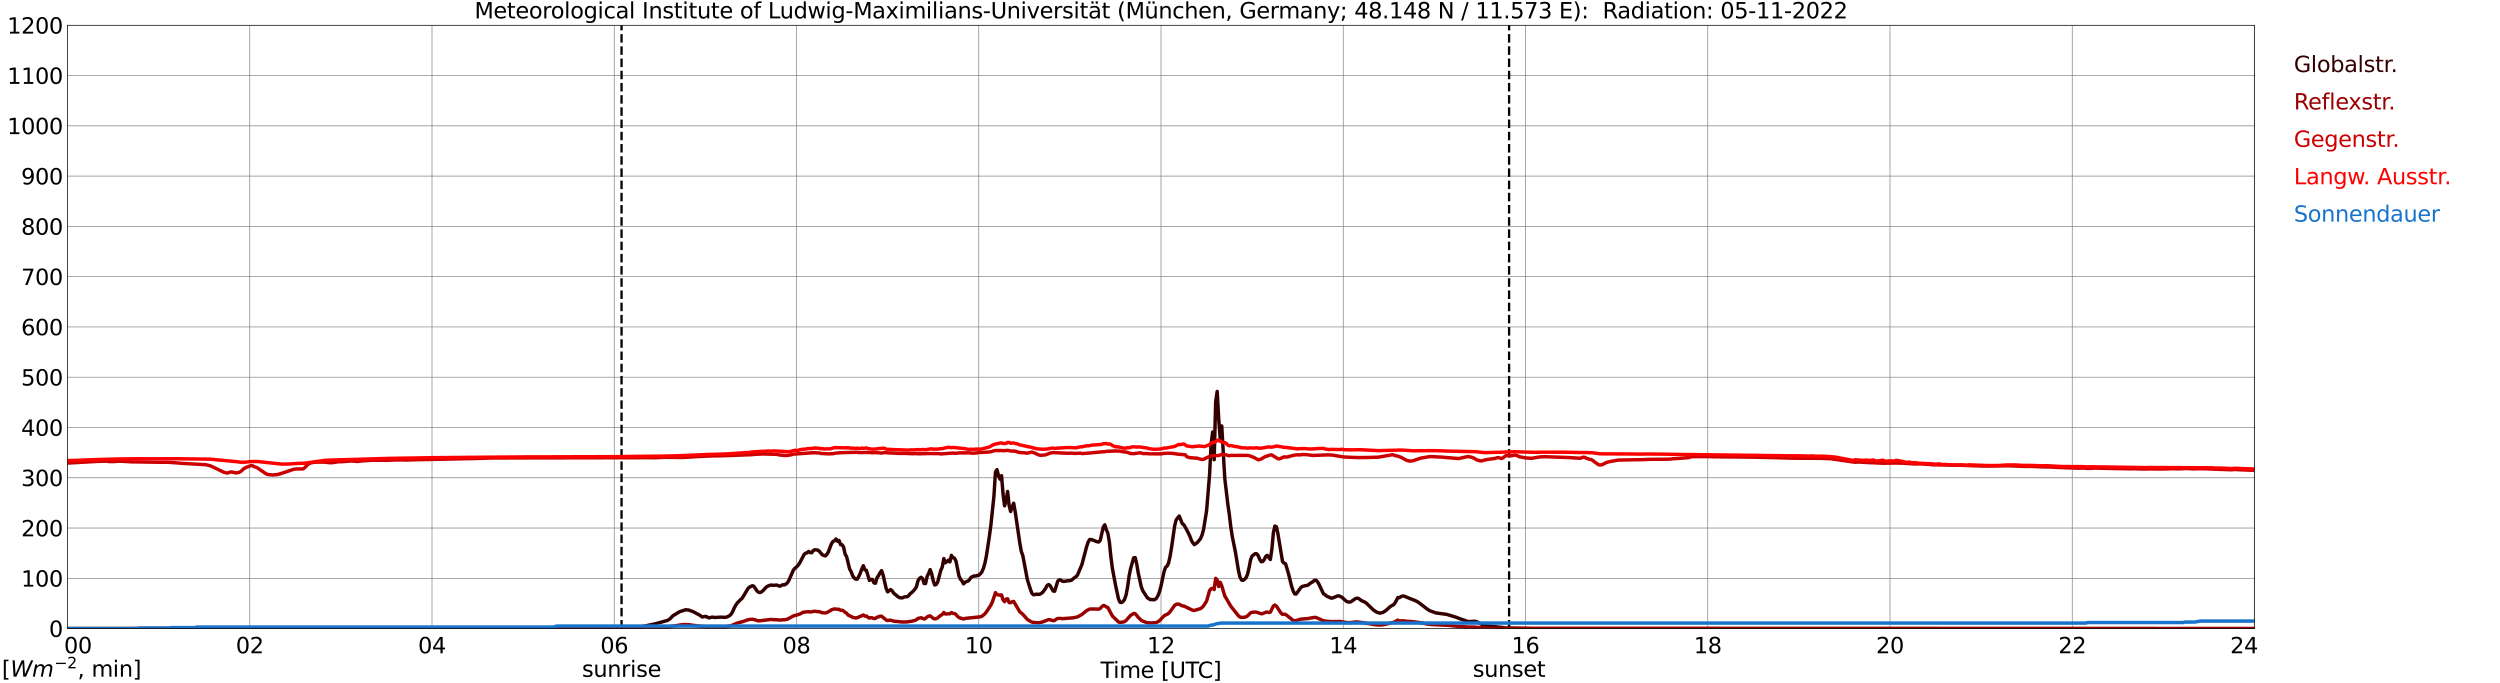 <?xml version="1.0" encoding="utf-8" standalone="no"?>
<!DOCTYPE svg PUBLIC "-//W3C//DTD SVG 1.1//EN"
  "http://www.w3.org/Graphics/SVG/1.1/DTD/svg11.dtd">
<svg xmlns:xlink="http://www.w3.org/1999/xlink" width="1085.4pt" height="296.64pt" viewBox="0 0 1085.4 296.64" xmlns="http://www.w3.org/2000/svg" version="1.1">
 <defs>
  <style type="text/css">*{stroke-linejoin: round; stroke-linecap: butt}</style>
 </defs>
 <g id="figure_1">
  <g id="patch_1">
   <path d="M 0 296.64 
L 1085.4 296.64 
L 1085.4 0 
L 0 0 
z
" style="fill: #ffffff"/>
  </g>
  <g id="axes_1">
   <g id="patch_2">
    <path d="M 29.306 272.909 
L 978.814 272.909 
L 978.814 10.976 
L 29.306 10.976 
z
" style="fill: #ffffff"/>
   </g>
   <g id="patch_3">
    <path d="M 978.814 272.909 
L 978.814 272.909 
L 978.814 10.976 
L 978.814 10.976 
z
" clip-path="url(#p45abd9103f)" style="fill: #d3d3d3; opacity: 0.25; stroke: #d3d3d3; stroke-linejoin: miter"/>
   </g>
   <g id="matplotlib.axis_1">
    <g id="xtick_1">
     <g id="line2d_1">
      <path d="M 29.306 272.909 
L 29.306 10.976 
" clip-path="url(#p45abd9103f)" style="fill: none; stroke: #808080; stroke-width: 0.3; stroke-linecap: square"/>
     </g>
     <g id="line2d_2"/>
     <g id="text_1">
      <!--    00 -->
      <g transform="translate(18.733 283.627) scale(0.095 -0.095)">
       <defs>
        <path id="DejaVuSans-20" transform="scale(0.016)"/>
        <path id="DejaVuSans-30" d="M 2034 4250 
Q 1547 4250 1301 3770 
Q 1056 3291 1056 2328 
Q 1056 1369 1301 889 
Q 1547 409 2034 409 
Q 2525 409 2770 889 
Q 3016 1369 3016 2328 
Q 3016 3291 2770 3770 
Q 2525 4250 2034 4250 
z
M 2034 4750 
Q 2819 4750 3233 4129 
Q 3647 3509 3647 2328 
Q 3647 1150 3233 529 
Q 2819 -91 2034 -91 
Q 1250 -91 836 529 
Q 422 1150 422 2328 
Q 422 3509 836 4129 
Q 1250 4750 2034 4750 
z
" transform="scale(0.016)"/>
       </defs>
       <use xlink:href="#DejaVuSans-20"/>
       <use xlink:href="#DejaVuSans-20" transform="translate(31.787 0)"/>
       <use xlink:href="#DejaVuSans-20" transform="translate(63.574 0)"/>
       <use xlink:href="#DejaVuSans-30" transform="translate(95.361 0)"/>
       <use xlink:href="#DejaVuSans-30" transform="translate(158.984 0)"/>
      </g>
     </g>
    </g>
    <g id="xtick_2">
     <g id="line2d_3">
      <path d="M 108.431 272.909 
L 108.431 10.976 
" clip-path="url(#p45abd9103f)" style="fill: none; stroke: #808080; stroke-width: 0.3; stroke-linecap: square"/>
     </g>
     <g id="line2d_4"/>
     <g id="text_2">
      <!-- 02 -->
      <g transform="translate(102.387 283.627) scale(0.095 -0.095)">
       <defs>
        <path id="DejaVuSans-32" d="M 1228 531 
L 3431 531 
L 3431 0 
L 469 0 
L 469 531 
Q 828 903 1448 1529 
Q 2069 2156 2228 2338 
Q 2531 2678 2651 2914 
Q 2772 3150 2772 3378 
Q 2772 3750 2511 3984 
Q 2250 4219 1831 4219 
Q 1534 4219 1204 4116 
Q 875 4013 500 3803 
L 500 4441 
Q 881 4594 1212 4672 
Q 1544 4750 1819 4750 
Q 2544 4750 2975 4387 
Q 3406 4025 3406 3419 
Q 3406 3131 3298 2873 
Q 3191 2616 2906 2266 
Q 2828 2175 2409 1742 
Q 1991 1309 1228 531 
z
" transform="scale(0.016)"/>
       </defs>
       <use xlink:href="#DejaVuSans-30"/>
       <use xlink:href="#DejaVuSans-32" transform="translate(63.623 0)"/>
      </g>
     </g>
    </g>
    <g id="xtick_3">
     <g id="line2d_5">
      <path d="M 187.557 272.909 
L 187.557 10.976 
" clip-path="url(#p45abd9103f)" style="fill: none; stroke: #808080; stroke-width: 0.3; stroke-linecap: square"/>
     </g>
     <g id="line2d_6"/>
     <g id="text_3">
      <!-- 04 -->
      <g transform="translate(181.513 283.627) scale(0.095 -0.095)">
       <defs>
        <path id="DejaVuSans-34" d="M 2419 4116 
L 825 1625 
L 2419 1625 
L 2419 4116 
z
M 2253 4666 
L 3047 4666 
L 3047 1625 
L 3713 1625 
L 3713 1100 
L 3047 1100 
L 3047 0 
L 2419 0 
L 2419 1100 
L 313 1100 
L 313 1709 
L 2253 4666 
z
" transform="scale(0.016)"/>
       </defs>
       <use xlink:href="#DejaVuSans-30"/>
       <use xlink:href="#DejaVuSans-34" transform="translate(63.623 0)"/>
      </g>
     </g>
    </g>
    <g id="xtick_4">
     <g id="line2d_7">
      <path d="M 266.683 272.909 
L 266.683 10.976 
" clip-path="url(#p45abd9103f)" style="fill: none; stroke: #808080; stroke-width: 0.3; stroke-linecap: square"/>
     </g>
     <g id="line2d_8"/>
     <g id="text_4">
      <!-- 06 -->
      <g transform="translate(260.638 283.627) scale(0.095 -0.095)">
       <defs>
        <path id="DejaVuSans-36" d="M 2113 2584 
Q 1688 2584 1439 2293 
Q 1191 2003 1191 1497 
Q 1191 994 1439 701 
Q 1688 409 2113 409 
Q 2538 409 2786 701 
Q 3034 994 3034 1497 
Q 3034 2003 2786 2293 
Q 2538 2584 2113 2584 
z
M 3366 4563 
L 3366 3988 
Q 3128 4100 2886 4159 
Q 2644 4219 2406 4219 
Q 1781 4219 1451 3797 
Q 1122 3375 1075 2522 
Q 1259 2794 1537 2939 
Q 1816 3084 2150 3084 
Q 2853 3084 3261 2657 
Q 3669 2231 3669 1497 
Q 3669 778 3244 343 
Q 2819 -91 2113 -91 
Q 1303 -91 875 529 
Q 447 1150 447 2328 
Q 447 3434 972 4092 
Q 1497 4750 2381 4750 
Q 2619 4750 2861 4703 
Q 3103 4656 3366 4563 
z
" transform="scale(0.016)"/>
       </defs>
       <use xlink:href="#DejaVuSans-30"/>
       <use xlink:href="#DejaVuSans-36" transform="translate(63.623 0)"/>
      </g>
     </g>
    </g>
    <g id="xtick_5">
     <g id="line2d_9">
      <path d="M 345.808 272.909 
L 345.808 10.976 
" clip-path="url(#p45abd9103f)" style="fill: none; stroke: #808080; stroke-width: 0.3; stroke-linecap: square"/>
     </g>
     <g id="line2d_10"/>
     <g id="text_5">
      <!-- 08 -->
      <g transform="translate(339.764 283.627) scale(0.095 -0.095)">
       <defs>
        <path id="DejaVuSans-38" d="M 2034 2216 
Q 1584 2216 1326 1975 
Q 1069 1734 1069 1313 
Q 1069 891 1326 650 
Q 1584 409 2034 409 
Q 2484 409 2743 651 
Q 3003 894 3003 1313 
Q 3003 1734 2745 1975 
Q 2488 2216 2034 2216 
z
M 1403 2484 
Q 997 2584 770 2862 
Q 544 3141 544 3541 
Q 544 4100 942 4425 
Q 1341 4750 2034 4750 
Q 2731 4750 3128 4425 
Q 3525 4100 3525 3541 
Q 3525 3141 3298 2862 
Q 3072 2584 2669 2484 
Q 3125 2378 3379 2068 
Q 3634 1759 3634 1313 
Q 3634 634 3220 271 
Q 2806 -91 2034 -91 
Q 1263 -91 848 271 
Q 434 634 434 1313 
Q 434 1759 690 2068 
Q 947 2378 1403 2484 
z
M 1172 3481 
Q 1172 3119 1398 2916 
Q 1625 2713 2034 2713 
Q 2441 2713 2670 2916 
Q 2900 3119 2900 3481 
Q 2900 3844 2670 4047 
Q 2441 4250 2034 4250 
Q 1625 4250 1398 4047 
Q 1172 3844 1172 3481 
z
" transform="scale(0.016)"/>
       </defs>
       <use xlink:href="#DejaVuSans-30"/>
       <use xlink:href="#DejaVuSans-38" transform="translate(63.623 0)"/>
      </g>
     </g>
    </g>
    <g id="xtick_6">
     <g id="line2d_11">
      <path d="M 424.934 272.909 
L 424.934 10.976 
" clip-path="url(#p45abd9103f)" style="fill: none; stroke: #808080; stroke-width: 0.3; stroke-linecap: square"/>
     </g>
     <g id="line2d_12"/>
     <g id="text_6">
      <!-- 10 -->
      <g transform="translate(418.89 283.627) scale(0.095 -0.095)">
       <defs>
        <path id="DejaVuSans-31" d="M 794 531 
L 1825 531 
L 1825 4091 
L 703 3866 
L 703 4441 
L 1819 4666 
L 2450 4666 
L 2450 531 
L 3481 531 
L 3481 0 
L 794 0 
L 794 531 
z
" transform="scale(0.016)"/>
       </defs>
       <use xlink:href="#DejaVuSans-31"/>
       <use xlink:href="#DejaVuSans-30" transform="translate(63.623 0)"/>
      </g>
     </g>
    </g>
    <g id="xtick_7">
     <g id="line2d_13">
      <path d="M 504.06 272.909 
L 504.06 10.976 
" clip-path="url(#p45abd9103f)" style="fill: none; stroke: #808080; stroke-width: 0.3; stroke-linecap: square"/>
     </g>
     <g id="line2d_14"/>
     <g id="text_7">
      <!-- 12 -->
      <g transform="translate(498.015 283.627) scale(0.095 -0.095)">
       <use xlink:href="#DejaVuSans-31"/>
       <use xlink:href="#DejaVuSans-32" transform="translate(63.623 0)"/>
      </g>
     </g>
    </g>
    <g id="xtick_8">
     <g id="line2d_15">
      <path d="M 583.185 272.909 
L 583.185 10.976 
" clip-path="url(#p45abd9103f)" style="fill: none; stroke: #808080; stroke-width: 0.3; stroke-linecap: square"/>
     </g>
     <g id="line2d_16"/>
     <g id="text_8">
      <!-- 14 -->
      <g transform="translate(577.141 283.627) scale(0.095 -0.095)">
       <use xlink:href="#DejaVuSans-31"/>
       <use xlink:href="#DejaVuSans-34" transform="translate(63.623 0)"/>
      </g>
     </g>
    </g>
    <g id="xtick_9">
     <g id="line2d_17">
      <path d="M 662.311 272.909 
L 662.311 10.976 
" clip-path="url(#p45abd9103f)" style="fill: none; stroke: #808080; stroke-width: 0.3; stroke-linecap: square"/>
     </g>
     <g id="line2d_18"/>
     <g id="text_9">
      <!-- 16 -->
      <g transform="translate(656.267 283.627) scale(0.095 -0.095)">
       <use xlink:href="#DejaVuSans-31"/>
       <use xlink:href="#DejaVuSans-36" transform="translate(63.623 0)"/>
      </g>
     </g>
    </g>
    <g id="xtick_10">
     <g id="line2d_19">
      <path d="M 741.437 272.909 
L 741.437 10.976 
" clip-path="url(#p45abd9103f)" style="fill: none; stroke: #808080; stroke-width: 0.3; stroke-linecap: square"/>
     </g>
     <g id="line2d_20"/>
     <g id="text_10">
      <!-- 18 -->
      <g transform="translate(735.392 283.627) scale(0.095 -0.095)">
       <use xlink:href="#DejaVuSans-31"/>
       <use xlink:href="#DejaVuSans-38" transform="translate(63.623 0)"/>
      </g>
     </g>
    </g>
    <g id="xtick_11">
     <g id="line2d_21">
      <path d="M 820.562 272.909 
L 820.562 10.976 
" clip-path="url(#p45abd9103f)" style="fill: none; stroke: #808080; stroke-width: 0.3; stroke-linecap: square"/>
     </g>
     <g id="line2d_22"/>
     <g id="text_11">
      <!-- 20 -->
      <g transform="translate(814.518 283.627) scale(0.095 -0.095)">
       <use xlink:href="#DejaVuSans-32"/>
       <use xlink:href="#DejaVuSans-30" transform="translate(63.623 0)"/>
      </g>
     </g>
    </g>
    <g id="xtick_12">
     <g id="line2d_23">
      <path d="M 899.688 272.909 
L 899.688 10.976 
" clip-path="url(#p45abd9103f)" style="fill: none; stroke: #808080; stroke-width: 0.3; stroke-linecap: square"/>
     </g>
     <g id="line2d_24"/>
     <g id="text_12">
      <!-- 22 -->
      <g transform="translate(893.644 283.627) scale(0.095 -0.095)">
       <use xlink:href="#DejaVuSans-32"/>
       <use xlink:href="#DejaVuSans-32" transform="translate(63.623 0)"/>
      </g>
     </g>
    </g>
    <g id="xtick_13">
     <g id="line2d_25">
      <path d="M 978.814 272.909 
L 978.814 10.976 
" clip-path="url(#p45abd9103f)" style="fill: none; stroke: #808080; stroke-width: 0.3; stroke-linecap: square"/>
     </g>
     <g id="line2d_26"/>
     <g id="text_13">
      <!-- 24    -->
      <g transform="translate(968.241 283.627) scale(0.095 -0.095)">
       <use xlink:href="#DejaVuSans-32"/>
       <use xlink:href="#DejaVuSans-34" transform="translate(63.623 0)"/>
       <use xlink:href="#DejaVuSans-20" transform="translate(127.246 0)"/>
       <use xlink:href="#DejaVuSans-20" transform="translate(159.033 0)"/>
       <use xlink:href="#DejaVuSans-20" transform="translate(190.82 0)"/>
      </g>
     </g>
    </g>
    <g id="text_14">
     <!-- Time [UTC] -->
     <g transform="translate(477.806 294.322) scale(0.095 -0.095)">
      <defs>
       <path id="DejaVuSans-54" d="M -19 4666 
L 3928 4666 
L 3928 4134 
L 2272 4134 
L 2272 0 
L 1638 0 
L 1638 4134 
L -19 4134 
L -19 4666 
z
" transform="scale(0.016)"/>
       <path id="DejaVuSans-69" d="M 603 3500 
L 1178 3500 
L 1178 0 
L 603 0 
L 603 3500 
z
M 603 4863 
L 1178 4863 
L 1178 4134 
L 603 4134 
L 603 4863 
z
" transform="scale(0.016)"/>
       <path id="DejaVuSans-6d" d="M 3328 2828 
Q 3544 3216 3844 3400 
Q 4144 3584 4550 3584 
Q 5097 3584 5394 3201 
Q 5691 2819 5691 2113 
L 5691 0 
L 5113 0 
L 5113 2094 
Q 5113 2597 4934 2840 
Q 4756 3084 4391 3084 
Q 3944 3084 3684 2787 
Q 3425 2491 3425 1978 
L 3425 0 
L 2847 0 
L 2847 2094 
Q 2847 2600 2669 2842 
Q 2491 3084 2119 3084 
Q 1678 3084 1418 2786 
Q 1159 2488 1159 1978 
L 1159 0 
L 581 0 
L 581 3500 
L 1159 3500 
L 1159 2956 
Q 1356 3278 1631 3431 
Q 1906 3584 2284 3584 
Q 2666 3584 2933 3390 
Q 3200 3197 3328 2828 
z
" transform="scale(0.016)"/>
       <path id="DejaVuSans-65" d="M 3597 1894 
L 3597 1613 
L 953 1613 
Q 991 1019 1311 708 
Q 1631 397 2203 397 
Q 2534 397 2845 478 
Q 3156 559 3463 722 
L 3463 178 
Q 3153 47 2828 -22 
Q 2503 -91 2169 -91 
Q 1331 -91 842 396 
Q 353 884 353 1716 
Q 353 2575 817 3079 
Q 1281 3584 2069 3584 
Q 2775 3584 3186 3129 
Q 3597 2675 3597 1894 
z
M 3022 2063 
Q 3016 2534 2758 2815 
Q 2500 3097 2075 3097 
Q 1594 3097 1305 2825 
Q 1016 2553 972 2059 
L 3022 2063 
z
" transform="scale(0.016)"/>
       <path id="DejaVuSans-5b" d="M 550 4863 
L 1875 4863 
L 1875 4416 
L 1125 4416 
L 1125 -397 
L 1875 -397 
L 1875 -844 
L 550 -844 
L 550 4863 
z
" transform="scale(0.016)"/>
       <path id="DejaVuSans-55" d="M 556 4666 
L 1191 4666 
L 1191 1831 
Q 1191 1081 1462 751 
Q 1734 422 2344 422 
Q 2950 422 3222 751 
Q 3494 1081 3494 1831 
L 3494 4666 
L 4128 4666 
L 4128 1753 
Q 4128 841 3676 375 
Q 3225 -91 2344 -91 
Q 1459 -91 1007 375 
Q 556 841 556 1753 
L 556 4666 
z
" transform="scale(0.016)"/>
       <path id="DejaVuSans-43" d="M 4122 4306 
L 4122 3641 
Q 3803 3938 3442 4084 
Q 3081 4231 2675 4231 
Q 1875 4231 1450 3742 
Q 1025 3253 1025 2328 
Q 1025 1406 1450 917 
Q 1875 428 2675 428 
Q 3081 428 3442 575 
Q 3803 722 4122 1019 
L 4122 359 
Q 3791 134 3420 21 
Q 3050 -91 2638 -91 
Q 1578 -91 968 557 
Q 359 1206 359 2328 
Q 359 3453 968 4101 
Q 1578 4750 2638 4750 
Q 3056 4750 3426 4639 
Q 3797 4528 4122 4306 
z
" transform="scale(0.016)"/>
       <path id="DejaVuSans-5d" d="M 1947 4863 
L 1947 -844 
L 622 -844 
L 622 -397 
L 1369 -397 
L 1369 4416 
L 622 4416 
L 622 4863 
L 1947 4863 
z
" transform="scale(0.016)"/>
      </defs>
      <use xlink:href="#DejaVuSans-54"/>
      <use xlink:href="#DejaVuSans-69" transform="translate(57.959 0)"/>
      <use xlink:href="#DejaVuSans-6d" transform="translate(85.742 0)"/>
      <use xlink:href="#DejaVuSans-65" transform="translate(183.154 0)"/>
      <use xlink:href="#DejaVuSans-20" transform="translate(244.678 0)"/>
      <use xlink:href="#DejaVuSans-5b" transform="translate(276.465 0)"/>
      <use xlink:href="#DejaVuSans-55" transform="translate(315.479 0)"/>
      <use xlink:href="#DejaVuSans-54" transform="translate(388.672 0)"/>
      <use xlink:href="#DejaVuSans-43" transform="translate(443.881 0)"/>
      <use xlink:href="#DejaVuSans-5d" transform="translate(513.705 0)"/>
     </g>
    </g>
   </g>
   <g id="matplotlib.axis_2">
    <g id="ytick_1">
     <g id="line2d_27">
      <path d="M 29.306 272.909 
L 978.814 272.909 
" clip-path="url(#p45abd9103f)" style="fill: none; stroke: #808080; stroke-width: 0.3; stroke-linecap: square"/>
     </g>
     <g id="line2d_28"/>
     <g id="text_15">
      <!-- 0 -->
      <g transform="translate(21.261 276.518) scale(0.095 -0.095)">
       <use xlink:href="#DejaVuSans-30"/>
      </g>
     </g>
    </g>
    <g id="ytick_2">
     <g id="line2d_29">
      <path d="M 29.306 251.081 
L 978.814 251.081 
" clip-path="url(#p45abd9103f)" style="fill: none; stroke: #808080; stroke-width: 0.3; stroke-linecap: square"/>
     </g>
     <g id="line2d_30"/>
     <g id="text_16">
      <!-- 100 -->
      <g transform="translate(9.173 254.69) scale(0.095 -0.095)">
       <use xlink:href="#DejaVuSans-31"/>
       <use xlink:href="#DejaVuSans-30" transform="translate(63.623 0)"/>
       <use xlink:href="#DejaVuSans-30" transform="translate(127.246 0)"/>
      </g>
     </g>
    </g>
    <g id="ytick_3">
     <g id="line2d_31">
      <path d="M 29.306 229.253 
L 978.814 229.253 
" clip-path="url(#p45abd9103f)" style="fill: none; stroke: #808080; stroke-width: 0.3; stroke-linecap: square"/>
     </g>
     <g id="line2d_32"/>
     <g id="text_17">
      <!-- 200 -->
      <g transform="translate(9.173 232.863) scale(0.095 -0.095)">
       <use xlink:href="#DejaVuSans-32"/>
       <use xlink:href="#DejaVuSans-30" transform="translate(63.623 0)"/>
       <use xlink:href="#DejaVuSans-30" transform="translate(127.246 0)"/>
      </g>
     </g>
    </g>
    <g id="ytick_4">
     <g id="line2d_33">
      <path d="M 29.306 207.426 
L 978.814 207.426 
" clip-path="url(#p45abd9103f)" style="fill: none; stroke: #808080; stroke-width: 0.3; stroke-linecap: square"/>
     </g>
     <g id="line2d_34"/>
     <g id="text_18">
      <!-- 300 -->
      <g transform="translate(9.173 211.035) scale(0.095 -0.095)">
       <defs>
        <path id="DejaVuSans-33" d="M 2597 2516 
Q 3050 2419 3304 2112 
Q 3559 1806 3559 1356 
Q 3559 666 3084 287 
Q 2609 -91 1734 -91 
Q 1441 -91 1130 -33 
Q 819 25 488 141 
L 488 750 
Q 750 597 1062 519 
Q 1375 441 1716 441 
Q 2309 441 2620 675 
Q 2931 909 2931 1356 
Q 2931 1769 2642 2001 
Q 2353 2234 1838 2234 
L 1294 2234 
L 1294 2753 
L 1863 2753 
Q 2328 2753 2575 2939 
Q 2822 3125 2822 3475 
Q 2822 3834 2567 4026 
Q 2313 4219 1838 4219 
Q 1578 4219 1281 4162 
Q 984 4106 628 3988 
L 628 4550 
Q 988 4650 1302 4700 
Q 1616 4750 1894 4750 
Q 2613 4750 3031 4423 
Q 3450 4097 3450 3541 
Q 3450 3153 3228 2886 
Q 3006 2619 2597 2516 
z
" transform="scale(0.016)"/>
       </defs>
       <use xlink:href="#DejaVuSans-33"/>
       <use xlink:href="#DejaVuSans-30" transform="translate(63.623 0)"/>
       <use xlink:href="#DejaVuSans-30" transform="translate(127.246 0)"/>
      </g>
     </g>
    </g>
    <g id="ytick_5">
     <g id="line2d_35">
      <path d="M 29.306 185.598 
L 978.814 185.598 
" clip-path="url(#p45abd9103f)" style="fill: none; stroke: #808080; stroke-width: 0.3; stroke-linecap: square"/>
     </g>
     <g id="line2d_36"/>
     <g id="text_19">
      <!-- 400 -->
      <g transform="translate(9.173 189.207) scale(0.095 -0.095)">
       <use xlink:href="#DejaVuSans-34"/>
       <use xlink:href="#DejaVuSans-30" transform="translate(63.623 0)"/>
       <use xlink:href="#DejaVuSans-30" transform="translate(127.246 0)"/>
      </g>
     </g>
    </g>
    <g id="ytick_6">
     <g id="line2d_37">
      <path d="M 29.306 163.77 
L 978.814 163.77 
" clip-path="url(#p45abd9103f)" style="fill: none; stroke: #808080; stroke-width: 0.3; stroke-linecap: square"/>
     </g>
     <g id="line2d_38"/>
     <g id="text_20">
      <!-- 500 -->
      <g transform="translate(9.173 167.379) scale(0.095 -0.095)">
       <defs>
        <path id="DejaVuSans-35" d="M 691 4666 
L 3169 4666 
L 3169 4134 
L 1269 4134 
L 1269 2991 
Q 1406 3038 1543 3061 
Q 1681 3084 1819 3084 
Q 2600 3084 3056 2656 
Q 3513 2228 3513 1497 
Q 3513 744 3044 326 
Q 2575 -91 1722 -91 
Q 1428 -91 1123 -41 
Q 819 9 494 109 
L 494 744 
Q 775 591 1075 516 
Q 1375 441 1709 441 
Q 2250 441 2565 725 
Q 2881 1009 2881 1497 
Q 2881 1984 2565 2268 
Q 2250 2553 1709 2553 
Q 1456 2553 1204 2497 
Q 953 2441 691 2322 
L 691 4666 
z
" transform="scale(0.016)"/>
       </defs>
       <use xlink:href="#DejaVuSans-35"/>
       <use xlink:href="#DejaVuSans-30" transform="translate(63.623 0)"/>
       <use xlink:href="#DejaVuSans-30" transform="translate(127.246 0)"/>
      </g>
     </g>
    </g>
    <g id="ytick_7">
     <g id="line2d_39">
      <path d="M 29.306 141.942 
L 978.814 141.942 
" clip-path="url(#p45abd9103f)" style="fill: none; stroke: #808080; stroke-width: 0.3; stroke-linecap: square"/>
     </g>
     <g id="line2d_40"/>
     <g id="text_21">
      <!-- 600 -->
      <g transform="translate(9.173 145.551) scale(0.095 -0.095)">
       <use xlink:href="#DejaVuSans-36"/>
       <use xlink:href="#DejaVuSans-30" transform="translate(63.623 0)"/>
       <use xlink:href="#DejaVuSans-30" transform="translate(127.246 0)"/>
      </g>
     </g>
    </g>
    <g id="ytick_8">
     <g id="line2d_41">
      <path d="M 29.306 120.114 
L 978.814 120.114 
" clip-path="url(#p45abd9103f)" style="fill: none; stroke: #808080; stroke-width: 0.3; stroke-linecap: square"/>
     </g>
     <g id="line2d_42"/>
     <g id="text_22">
      <!-- 700 -->
      <g transform="translate(9.173 123.724) scale(0.095 -0.095)">
       <defs>
        <path id="DejaVuSans-37" d="M 525 4666 
L 3525 4666 
L 3525 4397 
L 1831 0 
L 1172 0 
L 2766 4134 
L 525 4134 
L 525 4666 
z
" transform="scale(0.016)"/>
       </defs>
       <use xlink:href="#DejaVuSans-37"/>
       <use xlink:href="#DejaVuSans-30" transform="translate(63.623 0)"/>
       <use xlink:href="#DejaVuSans-30" transform="translate(127.246 0)"/>
      </g>
     </g>
    </g>
    <g id="ytick_9">
     <g id="line2d_43">
      <path d="M 29.306 98.287 
L 978.814 98.287 
" clip-path="url(#p45abd9103f)" style="fill: none; stroke: #808080; stroke-width: 0.3; stroke-linecap: square"/>
     </g>
     <g id="line2d_44"/>
     <g id="text_23">
      <!-- 800 -->
      <g transform="translate(9.173 101.896) scale(0.095 -0.095)">
       <use xlink:href="#DejaVuSans-38"/>
       <use xlink:href="#DejaVuSans-30" transform="translate(63.623 0)"/>
       <use xlink:href="#DejaVuSans-30" transform="translate(127.246 0)"/>
      </g>
     </g>
    </g>
    <g id="ytick_10">
     <g id="line2d_45">
      <path d="M 29.306 76.459 
L 978.814 76.459 
" clip-path="url(#p45abd9103f)" style="fill: none; stroke: #808080; stroke-width: 0.3; stroke-linecap: square"/>
     </g>
     <g id="line2d_46"/>
     <g id="text_24">
      <!-- 900 -->
      <g transform="translate(9.173 80.068) scale(0.095 -0.095)">
       <defs>
        <path id="DejaVuSans-39" d="M 703 97 
L 703 672 
Q 941 559 1184 500 
Q 1428 441 1663 441 
Q 2288 441 2617 861 
Q 2947 1281 2994 2138 
Q 2813 1869 2534 1725 
Q 2256 1581 1919 1581 
Q 1219 1581 811 2004 
Q 403 2428 403 3163 
Q 403 3881 828 4315 
Q 1253 4750 1959 4750 
Q 2769 4750 3195 4129 
Q 3622 3509 3622 2328 
Q 3622 1225 3098 567 
Q 2575 -91 1691 -91 
Q 1453 -91 1209 -44 
Q 966 3 703 97 
z
M 1959 2075 
Q 2384 2075 2632 2365 
Q 2881 2656 2881 3163 
Q 2881 3666 2632 3958 
Q 2384 4250 1959 4250 
Q 1534 4250 1286 3958 
Q 1038 3666 1038 3163 
Q 1038 2656 1286 2365 
Q 1534 2075 1959 2075 
z
" transform="scale(0.016)"/>
       </defs>
       <use xlink:href="#DejaVuSans-39"/>
       <use xlink:href="#DejaVuSans-30" transform="translate(63.623 0)"/>
       <use xlink:href="#DejaVuSans-30" transform="translate(127.246 0)"/>
      </g>
     </g>
    </g>
    <g id="ytick_11">
     <g id="line2d_47">
      <path d="M 29.306 54.631 
L 978.814 54.631 
" clip-path="url(#p45abd9103f)" style="fill: none; stroke: #808080; stroke-width: 0.3; stroke-linecap: square"/>
     </g>
     <g id="line2d_48"/>
     <g id="text_25">
      <!-- 1000 -->
      <g transform="translate(3.128 58.24) scale(0.095 -0.095)">
       <use xlink:href="#DejaVuSans-31"/>
       <use xlink:href="#DejaVuSans-30" transform="translate(63.623 0)"/>
       <use xlink:href="#DejaVuSans-30" transform="translate(127.246 0)"/>
       <use xlink:href="#DejaVuSans-30" transform="translate(190.869 0)"/>
      </g>
     </g>
    </g>
    <g id="ytick_12">
     <g id="line2d_49">
      <path d="M 29.306 32.803 
L 978.814 32.803 
" clip-path="url(#p45abd9103f)" style="fill: none; stroke: #808080; stroke-width: 0.3; stroke-linecap: square"/>
     </g>
     <g id="line2d_50"/>
     <g id="text_26">
      <!-- 1100 -->
      <g transform="translate(3.128 36.413) scale(0.095 -0.095)">
       <use xlink:href="#DejaVuSans-31"/>
       <use xlink:href="#DejaVuSans-31" transform="translate(63.623 0)"/>
       <use xlink:href="#DejaVuSans-30" transform="translate(127.246 0)"/>
       <use xlink:href="#DejaVuSans-30" transform="translate(190.869 0)"/>
      </g>
     </g>
    </g>
    <g id="ytick_13">
     <g id="line2d_51">
      <path d="M 29.306 10.976 
L 978.814 10.976 
" clip-path="url(#p45abd9103f)" style="fill: none; stroke: #808080; stroke-width: 0.3; stroke-linecap: square"/>
     </g>
     <g id="line2d_52"/>
     <g id="text_27">
      <!-- 1200 -->
      <g transform="translate(3.128 14.585) scale(0.095 -0.095)">
       <use xlink:href="#DejaVuSans-31"/>
       <use xlink:href="#DejaVuSans-32" transform="translate(63.623 0)"/>
       <use xlink:href="#DejaVuSans-30" transform="translate(127.246 0)"/>
       <use xlink:href="#DejaVuSans-30" transform="translate(190.869 0)"/>
      </g>
     </g>
    </g>
   </g>
   <g id="line2d_53">
    <path d="M 269.848 272.909 
L 269.848 10.976 
" clip-path="url(#p45abd9103f)" style="fill: none; stroke-dasharray: 3.7,1.6; stroke-dashoffset: 0; stroke: #000000"/>
   </g>
   <g id="line2d_54">
    <path d="M 655.19 272.909 
L 655.19 10.976 
" clip-path="url(#p45abd9103f)" style="fill: none; stroke-dasharray: 3.7,1.6; stroke-dashoffset: 0; stroke: #000000"/>
   </g>
   <g id="line2d_55">
    <path d="M 29.306 272.909 
L 258.111 272.8 
L 264.705 272.658 
L 266.683 272.616 
L 269.32 272.516 
L 273.936 272.435 
L 275.914 272.394 
L 277.892 272.313 
L 280.53 271.665 
L 284.486 270.833 
L 289.761 269.375 
L 290.42 269.008 
L 291.08 268.482 
L 291.739 267.731 
L 292.399 267.186 
L 294.377 265.989 
L 295.036 265.583 
L 297.674 264.732 
L 298.992 264.854 
L 300.311 265.341 
L 300.971 265.583 
L 302.949 266.638 
L 303.608 266.963 
L 304.927 267.873 
L 306.246 267.611 
L 306.905 267.814 
L 307.564 268.198 
L 308.224 268.198 
L 308.883 267.976 
L 309.543 267.956 
L 310.202 268.098 
L 311.521 268.015 
L 312.839 267.934 
L 314.818 268.037 
L 315.477 267.895 
L 316.136 267.631 
L 316.796 267.225 
L 317.455 266.618 
L 318.114 265.503 
L 318.774 263.962 
L 319.433 262.746 
L 320.093 261.774 
L 321.411 260.436 
L 322.071 259.869 
L 322.73 258.915 
L 324.708 255.571 
L 325.368 254.903 
L 326.686 254.294 
L 327.346 254.578 
L 328.665 256.586 
L 329.324 257.112 
L 329.983 257.254 
L 330.643 256.951 
L 331.302 256.383 
L 332.621 254.964 
L 333.28 254.477 
L 334.599 254.01 
L 335.918 254.113 
L 337.236 254.01 
L 338.555 254.519 
L 339.874 253.868 
L 340.533 253.951 
L 341.193 253.607 
L 341.852 253.019 
L 342.512 251.965 
L 344.49 247.445 
L 345.149 246.696 
L 345.808 246.168 
L 346.468 245.458 
L 347.127 244.546 
L 349.105 240.737 
L 349.765 240.15 
L 350.424 240.047 
L 351.083 239.379 
L 351.743 239.905 
L 352.402 239.986 
L 353.062 239.074 
L 353.721 238.67 
L 355.04 238.831 
L 355.699 239.318 
L 357.018 240.898 
L 358.337 241.366 
L 358.996 240.695 
L 359.655 239.56 
L 360.974 236.096 
L 361.634 235.062 
L 362.293 234.798 
L 362.952 233.988 
L 363.612 234.981 
L 364.271 234.636 
L 364.93 236.461 
L 365.59 236.52 
L 366.249 237.493 
L 366.909 240.554 
L 367.568 241.708 
L 368.887 247.06 
L 369.546 248.257 
L 370.206 249.998 
L 370.865 250.93 
L 371.524 251.437 
L 372.184 251.437 
L 372.843 250.282 
L 373.502 248.863 
L 374.162 246.999 
L 374.821 245.62 
L 375.481 247.405 
L 376.14 247.586 
L 377.459 251.985 
L 378.118 251.601 
L 378.777 251.579 
L 379.437 253.059 
L 380.096 253.22 
L 380.756 250.869 
L 381.415 249.898 
L 382.074 248.66 
L 382.734 247.748 
L 383.393 249.614 
L 384.712 255.39 
L 385.371 256.97 
L 386.69 255.957 
L 387.349 256.525 
L 388.009 257.538 
L 389.987 259.159 
L 390.646 259.483 
L 391.306 259.585 
L 391.965 259.504 
L 392.624 259.159 
L 393.943 259.057 
L 394.603 258.47 
L 395.262 257.66 
L 395.921 257.215 
L 397.24 255.796 
L 397.899 254.72 
L 398.559 252.107 
L 399.218 251.133 
L 399.878 250.647 
L 400.537 251.133 
L 401.196 253.323 
L 401.856 253.323 
L 402.515 250.262 
L 403.175 248.966 
L 403.834 247.303 
L 404.493 249.108 
L 405.153 252.065 
L 405.812 253.971 
L 406.471 253.748 
L 407.131 252.594 
L 408.45 247.648 
L 409.109 246.106 
L 409.768 242.52 
L 410.428 244.345 
L 411.087 243.878 
L 411.746 243.21 
L 412.406 243.939 
L 413.065 241.121 
L 413.725 242.114 
L 414.384 242.337 
L 415.043 243.614 
L 416.362 250.099 
L 417.022 251.518 
L 417.681 252.227 
L 418.34 253.484 
L 419 252.816 
L 419.659 252.452 
L 420.318 252.268 
L 420.978 251.579 
L 421.637 250.607 
L 422.956 250.018 
L 423.615 250.099 
L 424.275 249.857 
L 424.934 249.756 
L 425.593 249.167 
L 426.253 248.377 
L 426.912 246.857 
L 427.572 244.668 
L 428.231 241.486 
L 429.55 232.833 
L 430.209 227.948 
L 431.528 215.342 
L 432.187 204.985 
L 432.847 203.911 
L 433.506 206.546 
L 434.165 208.045 
L 434.825 206.526 
L 435.484 214.469 
L 436.144 219.597 
L 436.803 217.307 
L 437.462 213.356 
L 438.122 219.516 
L 438.781 222.07 
L 439.44 219.963 
L 440.1 218.503 
L 440.759 222.192 
L 442.737 235.629 
L 443.397 239.379 
L 444.056 241.163 
L 446.034 251.64 
L 447.353 255.815 
L 448.012 257.579 
L 448.672 258.186 
L 449.331 258.166 
L 449.991 257.902 
L 450.65 258.086 
L 451.309 258.005 
L 451.969 257.721 
L 452.628 257.215 
L 453.947 255.471 
L 454.606 254.174 
L 455.266 253.788 
L 455.925 254.274 
L 457.244 256.586 
L 457.903 256.686 
L 459.222 252.33 
L 459.881 251.721 
L 460.541 251.843 
L 461.2 252.288 
L 461.859 252.43 
L 463.838 252.127 
L 464.497 252.107 
L 465.156 251.924 
L 466.475 250.83 
L 467.134 250.383 
L 467.794 249.673 
L 469.113 246.554 
L 469.772 244.932 
L 471.75 237.371 
L 472.409 235.407 
L 473.069 234.252 
L 473.728 234.23 
L 474.388 234.433 
L 475.706 234.981 
L 476.366 235.223 
L 477.025 235.304 
L 477.685 234.595 
L 479.003 228.799 
L 479.663 227.845 
L 480.322 230.015 
L 480.981 231.454 
L 481.641 235.265 
L 482.3 241.73 
L 482.96 246.816 
L 484.278 253.829 
L 485.597 259.991 
L 486.256 261.469 
L 486.916 261.611 
L 487.575 261.165 
L 488.235 260.233 
L 488.894 258.289 
L 489.553 254.903 
L 490.213 250.018 
L 490.872 246.816 
L 492.191 242.195 
L 492.85 242.095 
L 493.51 244.851 
L 494.169 248.741 
L 495.488 254.7 
L 496.147 256.464 
L 498.125 259.524 
L 499.444 260.356 
L 500.103 260.275 
L 500.763 260.417 
L 501.422 260.295 
L 502.082 259.727 
L 502.741 258.612 
L 503.4 256.909 
L 504.06 254.436 
L 505.379 248.215 
L 506.038 246.29 
L 506.697 245.803 
L 507.357 244.404 
L 508.016 241.446 
L 508.675 237.474 
L 509.994 228.251 
L 510.654 225.678 
L 511.972 224.036 
L 513.291 227.339 
L 513.95 227.786 
L 515.269 230.096 
L 516.588 232.792 
L 517.247 234.575 
L 517.907 235.73 
L 518.566 236.461 
L 519.885 235.487 
L 521.204 233.865 
L 521.863 232.324 
L 522.522 229.954 
L 523.841 221.867 
L 525.16 205.898 
L 525.819 192.805 
L 526.479 187.556 
L 527.138 199.594 
L 527.797 174.422 
L 528.457 169.943 
L 529.116 181.88 
L 529.776 190.555 
L 530.435 184.941 
L 531.754 207.742 
L 533.073 218.909 
L 533.732 223.469 
L 534.391 229.022 
L 535.051 233.176 
L 536.369 239.663 
L 537.688 247.709 
L 538.348 250.566 
L 539.007 251.782 
L 539.666 251.965 
L 540.326 251.518 
L 540.985 250.83 
L 541.644 249.289 
L 542.304 246.432 
L 542.963 243.007 
L 543.623 241.385 
L 544.941 240.392 
L 545.601 240.433 
L 546.26 241.224 
L 546.919 242.865 
L 547.579 243.878 
L 548.238 243.777 
L 548.898 242.904 
L 549.557 241.547 
L 550.216 241.121 
L 550.876 242.156 
L 551.535 242.904 
L 552.195 238.406 
L 552.854 231.231 
L 553.513 228.393 
L 554.173 228.719 
L 554.832 231.798 
L 556.81 243.736 
L 557.47 244.526 
L 558.129 244.729 
L 559.448 249.208 
L 560.766 254.539 
L 561.426 256.525 
L 562.085 257.821 
L 562.745 257.902 
L 564.723 255.167 
L 565.382 254.619 
L 566.701 254.274 
L 567.36 254.194 
L 568.02 253.951 
L 568.679 253.342 
L 569.998 252.552 
L 570.657 251.965 
L 571.317 251.884 
L 571.976 252.533 
L 572.635 253.646 
L 574.613 257.841 
L 575.273 258.166 
L 575.932 258.795 
L 577.251 259.382 
L 577.91 259.686 
L 578.57 259.624 
L 579.889 259.079 
L 580.548 258.773 
L 581.207 258.673 
L 582.526 259.24 
L 584.504 261.024 
L 585.164 261.349 
L 585.823 261.388 
L 586.482 261.288 
L 588.46 259.889 
L 589.12 259.727 
L 589.779 259.788 
L 591.098 260.759 
L 592.417 261.349 
L 593.076 261.753 
L 594.395 262.99 
L 595.714 264.287 
L 596.373 264.896 
L 597.692 265.767 
L 599.011 266.192 
L 600.329 265.928 
L 601.648 265.097 
L 602.967 263.903 
L 603.626 263.313 
L 604.945 262.584 
L 605.604 261.875 
L 606.923 259.402 
L 607.582 259.483 
L 608.242 259.018 
L 608.901 258.773 
L 609.561 258.795 
L 612.198 259.889 
L 614.176 260.639 
L 615.495 261.288 
L 616.814 262.239 
L 619.451 264.306 
L 620.77 265.158 
L 623.408 266.112 
L 625.386 266.374 
L 628.023 266.718 
L 631.98 267.915 
L 634.617 268.927 
L 635.936 269.333 
L 637.255 269.859 
L 638.573 269.82 
L 639.892 269.718 
L 640.552 269.759 
L 641.87 270.265 
L 643.848 271.359 
L 645.167 271.584 
L 647.145 271.887 
L 652.42 272.435 
L 653.739 272.658 
L 665.608 272.909 
L 978.154 272.909 
L 978.154 272.909 
" clip-path="url(#p45abd9103f)" style="fill: none; stroke: #330000; stroke-width: 1.5; stroke-linecap: square"/>
   </g>
   <g id="line2d_56">
    <path d="M 29.306 272.909 
L 281.189 272.806 
L 290.42 272.136 
L 295.696 271.265 
L 297.014 271.143 
L 298.992 271.204 
L 304.267 271.955 
L 307.564 272.136 
L 308.883 272.075 
L 312.839 272.097 
L 314.818 272.097 
L 316.136 271.955 
L 317.455 271.61 
L 320.093 270.514 
L 322.73 269.805 
L 324.049 269.298 
L 325.368 268.954 
L 326.686 268.834 
L 328.005 269.157 
L 328.665 269.421 
L 329.324 269.543 
L 330.643 269.44 
L 334.599 268.934 
L 335.918 269.037 
L 337.236 269.056 
L 338.555 269.218 
L 339.874 269.076 
L 340.533 269.117 
L 341.852 268.812 
L 343.171 268.124 
L 344.49 267.393 
L 346.468 266.867 
L 347.127 266.664 
L 348.446 265.954 
L 349.105 265.751 
L 351.083 265.57 
L 351.743 265.712 
L 353.721 265.367 
L 355.04 265.57 
L 355.699 265.551 
L 357.018 266.035 
L 358.337 266.118 
L 358.996 265.935 
L 360.315 265.245 
L 360.974 264.758 
L 362.293 264.355 
L 363.612 264.536 
L 364.271 264.516 
L 364.93 264.983 
L 365.59 264.922 
L 366.249 265.225 
L 366.909 265.893 
L 367.568 266.199 
L 368.227 267.07 
L 369.546 267.657 
L 370.206 268.043 
L 371.524 268.286 
L 372.184 268.185 
L 374.821 267.009 
L 375.481 267.515 
L 376.14 267.415 
L 376.799 267.982 
L 377.459 268.366 
L 378.118 268.144 
L 378.777 268.266 
L 379.437 268.589 
L 380.096 268.447 
L 380.756 267.96 
L 381.415 267.84 
L 382.074 267.515 
L 382.734 267.515 
L 384.712 269.157 
L 385.371 269.421 
L 386.031 269.259 
L 386.69 269.279 
L 388.009 269.685 
L 391.965 270.069 
L 392.624 270.008 
L 393.284 270.069 
L 395.921 269.704 
L 396.581 269.482 
L 397.24 269.379 
L 397.899 269.015 
L 398.559 268.489 
L 399.878 268.205 
L 400.537 268.428 
L 401.196 268.772 
L 401.856 268.428 
L 402.515 267.86 
L 403.175 267.535 
L 403.834 267.373 
L 405.153 268.428 
L 405.812 268.731 
L 406.471 268.569 
L 407.131 268.244 
L 407.79 267.637 
L 409.109 266.745 
L 409.768 265.915 
L 410.428 266.583 
L 411.746 266.483 
L 412.406 266.483 
L 413.065 265.935 
L 413.725 266.341 
L 414.384 266.36 
L 415.043 266.786 
L 415.703 267.576 
L 416.362 268.102 
L 417.022 268.386 
L 417.681 268.489 
L 418.34 268.753 
L 419 268.489 
L 425.593 267.799 
L 426.253 267.576 
L 427.572 266.544 
L 428.231 265.712 
L 430.209 262.713 
L 430.869 261.294 
L 432.187 257.302 
L 432.847 258.153 
L 434.165 258.396 
L 434.825 258.273 
L 435.484 260.463 
L 436.144 261.213 
L 436.803 260.137 
L 437.462 259.976 
L 438.122 261.617 
L 438.781 261.678 
L 439.44 261.253 
L 440.1 261.131 
L 442.737 265.59 
L 444.056 266.686 
L 446.034 268.934 
L 447.353 269.746 
L 448.012 270.069 
L 448.672 270.252 
L 450.65 270.372 
L 451.309 270.353 
L 452.628 270.03 
L 455.266 269.015 
L 455.925 269.095 
L 457.244 269.482 
L 457.903 269.379 
L 458.563 268.834 
L 459.222 268.508 
L 460.541 268.489 
L 461.2 268.611 
L 465.816 268.244 
L 467.794 267.84 
L 469.772 266.745 
L 471.75 265.125 
L 473.069 264.435 
L 474.388 264.394 
L 477.025 264.455 
L 477.685 264.171 
L 478.344 263.422 
L 479.003 262.894 
L 479.663 262.997 
L 480.322 263.543 
L 480.981 263.746 
L 482.96 267.454 
L 485.597 270.03 
L 486.256 270.211 
L 487.575 270.069 
L 488.235 269.866 
L 488.894 269.379 
L 490.872 267.151 
L 492.191 266.341 
L 492.85 266.461 
L 493.51 267.17 
L 494.169 268.043 
L 495.488 269.279 
L 496.147 269.685 
L 498.125 270.372 
L 499.444 270.455 
L 501.422 270.372 
L 502.082 270.231 
L 502.741 269.927 
L 503.4 269.482 
L 505.379 267.393 
L 506.038 266.989 
L 506.697 266.745 
L 507.357 266.28 
L 508.016 265.57 
L 509.994 262.794 
L 510.654 262.407 
L 511.313 262.226 
L 511.972 262.368 
L 513.291 263.056 
L 513.95 263.097 
L 515.929 264.049 
L 517.907 264.983 
L 518.566 265.022 
L 521.204 264.232 
L 521.863 263.765 
L 522.522 263.056 
L 523.841 260.989 
L 525.16 256.39 
L 525.819 255.599 
L 526.479 255.416 
L 527.138 255.964 
L 527.797 251.099 
L 528.457 251.849 
L 529.116 254.646 
L 529.776 252.801 
L 530.435 254.362 
L 531.754 258.719 
L 534.391 263.239 
L 537.688 267.354 
L 538.348 267.902 
L 539.007 268.063 
L 540.326 267.96 
L 540.985 267.799 
L 541.644 267.393 
L 542.963 266.057 
L 543.623 265.834 
L 544.941 265.732 
L 545.601 265.813 
L 547.579 266.483 
L 548.238 266.38 
L 549.557 265.813 
L 550.216 265.751 
L 550.876 265.935 
L 551.535 265.773 
L 552.854 263.097 
L 553.513 262.691 
L 554.173 263.158 
L 556.151 266.157 
L 556.81 266.725 
L 557.47 266.664 
L 558.129 266.745 
L 561.426 269.34 
L 562.085 269.543 
L 563.404 269.198 
L 564.723 268.812 
L 566.701 268.65 
L 568.02 268.55 
L 568.679 268.366 
L 569.998 268.163 
L 570.657 268.043 
L 571.317 268.083 
L 572.635 268.631 
L 574.613 269.543 
L 577.91 269.888 
L 581.867 269.805 
L 583.845 270.15 
L 585.164 270.313 
L 586.482 270.292 
L 588.46 270.03 
L 589.779 270.069 
L 591.757 270.353 
L 594.395 270.778 
L 597.692 271.326 
L 599.67 271.366 
L 601.648 271.023 
L 604.286 270.353 
L 604.945 270.252 
L 606.923 269.237 
L 607.582 269.643 
L 608.901 269.501 
L 610.879 269.724 
L 612.858 269.866 
L 614.176 270.008 
L 615.495 270.191 
L 616.814 270.394 
L 619.451 270.881 
L 621.429 271.143 
L 628.683 271.488 
L 633.298 271.955 
L 637.914 272.258 
L 639.892 272.239 
L 641.211 272.339 
L 645.167 272.723 
L 647.145 272.806 
L 978.154 272.909 
L 978.154 272.909 
" clip-path="url(#p45abd9103f)" style="fill: none; stroke: #990000; stroke-width: 1.5; stroke-linecap: square"/>
   </g>
   <g id="line2d_57">
    <path d="M 29.306 201.05 
L 42.493 200.307 
L 46.45 200.203 
L 47.109 200.386 
L 49.087 200.412 
L 51.725 200.235 
L 53.043 200.273 
L 57 200.51 
L 68.869 200.7 
L 72.825 200.698 
L 76.781 200.971 
L 78.759 201.148 
L 86.672 201.613 
L 89.309 201.752 
L 91.288 202.228 
L 92.606 202.818 
L 97.222 205.051 
L 98.541 205.387 
L 99.2 205.238 
L 99.86 204.97 
L 100.519 204.9 
L 102.497 205.343 
L 103.816 205.09 
L 104.475 204.701 
L 105.135 204.18 
L 105.794 203.49 
L 107.113 202.833 
L 109.091 202.117 
L 109.75 202.239 
L 110.41 202.61 
L 111.728 203.108 
L 113.047 204.029 
L 115.025 205.374 
L 115.685 205.795 
L 116.344 206.022 
L 118.322 206.197 
L 120.3 206.066 
L 121.619 205.714 
L 127.553 203.737 
L 128.872 203.595 
L 131.51 203.599 
L 132.169 203.184 
L 133.488 201.805 
L 134.147 201.305 
L 134.807 201.008 
L 136.125 200.748 
L 137.444 200.644 
L 140.741 200.628 
L 143.379 200.925 
L 144.697 200.823 
L 146.676 200.495 
L 148.654 200.438 
L 152.61 200.126 
L 155.247 200.358 
L 157.226 200.091 
L 161.841 199.812 
L 163.819 199.836 
L 166.457 199.816 
L 167.776 199.862 
L 171.073 199.707 
L 173.051 199.685 
L 174.37 199.659 
L 176.348 199.753 
L 178.326 199.661 
L 188.216 199.43 
L 191.513 199.384 
L 202.063 199.151 
L 204.042 199.129 
L 205.36 199.092 
L 213.273 198.858 
L 229.757 198.804 
L 283.167 198.708 
L 284.486 198.749 
L 288.442 198.535 
L 296.355 198.631 
L 303.608 198.179 
L 305.586 198.107 
L 309.543 197.941 
L 314.158 197.867 
L 326.027 197.415 
L 328.665 197.19 
L 329.983 197.156 
L 331.302 197.099 
L 337.236 197.258 
L 338.555 197.555 
L 341.193 197.797 
L 343.171 197.531 
L 344.49 197.158 
L 353.062 196.557 
L 355.699 196.651 
L 356.359 196.861 
L 359.655 197.068 
L 361.634 196.963 
L 362.952 196.732 
L 364.93 196.54 
L 367.568 196.459 
L 372.184 196.361 
L 372.843 196.518 
L 375.481 196.435 
L 376.799 196.435 
L 378.118 196.499 
L 378.777 196.562 
L 380.096 196.494 
L 381.415 196.579 
L 382.734 196.702 
L 384.053 196.485 
L 385.371 196.608 
L 388.668 196.758 
L 389.987 196.852 
L 393.284 196.857 
L 396.581 196.996 
L 397.24 196.933 
L 399.218 197.025 
L 403.175 196.898 
L 407.79 196.953 
L 408.45 197.081 
L 413.725 196.695 
L 415.043 196.806 
L 416.362 196.63 
L 419.659 196.616 
L 420.978 196.601 
L 422.297 196.782 
L 424.275 196.623 
L 424.934 196.422 
L 426.253 196.442 
L 428.231 196.317 
L 429.55 196.228 
L 430.209 196.121 
L 431.528 195.715 
L 432.847 195.545 
L 433.506 195.695 
L 434.165 195.516 
L 434.825 195.68 
L 435.484 195.606 
L 436.144 195.671 
L 437.462 195.523 
L 439.44 195.89 
L 440.1 195.778 
L 441.419 196.047 
L 442.078 196.359 
L 444.056 196.581 
L 444.716 196.544 
L 445.375 196.706 
L 446.034 196.734 
L 448.012 196.265 
L 449.331 196.732 
L 450.65 197.378 
L 451.309 197.605 
L 451.969 197.677 
L 453.947 197.483 
L 455.925 196.712 
L 457.244 196.501 
L 463.838 196.793 
L 465.156 196.73 
L 466.475 196.857 
L 469.113 196.741 
L 469.772 196.933 
L 473.728 196.614 
L 475.047 196.485 
L 479.003 196.132 
L 479.663 196.136 
L 480.322 195.966 
L 484.278 195.787 
L 486.256 195.87 
L 487.575 196.108 
L 488.235 196.263 
L 488.894 196.243 
L 490.213 196.664 
L 490.872 196.898 
L 492.191 196.972 
L 494.828 196.59 
L 495.488 196.68 
L 496.147 196.915 
L 497.466 196.929 
L 498.125 196.907 
L 498.785 197.036 
L 504.06 197.042 
L 504.719 196.979 
L 505.379 196.793 
L 506.038 196.826 
L 507.357 196.754 
L 509.335 196.867 
L 511.313 197.169 
L 514.61 197.463 
L 515.269 198.315 
L 516.588 198.697 
L 519.885 198.943 
L 521.204 199.365 
L 521.863 199.506 
L 522.522 199.399 
L 523.182 199.142 
L 523.841 198.712 
L 525.819 197.935 
L 527.138 197.775 
L 529.116 197.797 
L 530.435 197.269 
L 531.754 197.461 
L 532.413 197.487 
L 533.073 197.758 
L 533.732 197.85 
L 534.391 197.708 
L 541.644 197.717 
L 542.304 197.804 
L 544.282 198.535 
L 546.26 199.637 
L 546.919 199.53 
L 547.579 199.266 
L 548.898 198.465 
L 550.216 197.946 
L 551.535 197.514 
L 552.195 197.557 
L 554.832 199.166 
L 555.491 199.229 
L 557.47 198.369 
L 558.788 198.43 
L 561.426 197.714 
L 562.745 197.479 
L 564.063 197.485 
L 564.723 197.487 
L 565.382 197.326 
L 567.36 197.391 
L 569.998 197.745 
L 576.592 197.485 
L 578.57 197.592 
L 583.185 198.378 
L 586.482 198.546 
L 589.779 198.668 
L 593.076 198.631 
L 598.351 198.491 
L 603.626 197.59 
L 604.286 197.435 
L 604.945 197.503 
L 606.264 197.972 
L 606.923 198.035 
L 608.242 198.533 
L 610.879 199.943 
L 612.198 200.203 
L 613.517 200.032 
L 616.814 198.889 
L 620.77 198.234 
L 622.089 198.269 
L 623.408 198.312 
L 624.067 198.422 
L 625.386 198.422 
L 633.298 199.083 
L 634.617 198.799 
L 637.255 198.205 
L 638.573 198.428 
L 639.233 198.596 
L 639.892 198.889 
L 641.211 199.685 
L 642.53 200.085 
L 643.189 200.107 
L 644.508 199.762 
L 645.827 199.458 
L 649.123 199.037 
L 649.783 198.751 
L 650.442 198.653 
L 651.102 198.801 
L 651.761 199.068 
L 652.42 198.876 
L 653.739 197.856 
L 654.399 197.775 
L 656.377 197.858 
L 657.695 197.548 
L 658.355 197.69 
L 659.674 198.302 
L 660.992 198.531 
L 662.311 198.804 
L 664.949 198.983 
L 666.927 198.64 
L 668.905 198.345 
L 670.883 198.284 
L 681.433 198.668 
L 686.049 198.967 
L 687.368 198.489 
L 688.027 198.548 
L 688.686 198.913 
L 690.005 199.395 
L 690.664 199.428 
L 691.324 199.792 
L 692.643 200.794 
L 693.961 201.724 
L 694.621 201.873 
L 695.28 201.831 
L 695.939 201.593 
L 697.258 200.888 
L 698.577 200.467 
L 702.533 199.753 
L 713.743 199.539 
L 715.721 199.423 
L 723.633 199.371 
L 724.952 199.33 
L 726.271 199.196 
L 728.909 199.022 
L 732.865 198.694 
L 733.524 198.594 
L 734.184 198.291 
L 736.821 198.232 
L 739.459 198.26 
L 740.777 198.219 
L 744.734 198.323 
L 753.965 198.4 
L 761.878 198.491 
L 771.109 198.725 
L 777.703 198.919 
L 781 198.954 
L 784.296 198.948 
L 790.89 199.004 
L 794.847 199.164 
L 805.397 200.696 
L 806.715 200.587 
L 808.694 200.692 
L 811.99 200.882 
L 813.969 200.927 
L 817.265 201.128 
L 822.541 201.032 
L 826.497 201.111 
L 831.112 201.423 
L 833.75 201.401 
L 837.047 201.591 
L 838.366 201.694 
L 839.025 201.811 
L 841.003 201.774 
L 841.663 201.877 
L 842.981 201.846 
L 845.619 201.936 
L 848.916 201.993 
L 850.235 201.971 
L 852.872 202.065 
L 858.806 202.285 
L 859.466 202.257 
L 860.125 202.353 
L 861.444 202.327 
L 863.422 202.346 
L 871.335 202.239 
L 872.653 202.255 
L 875.291 202.353 
L 877.269 202.423 
L 878.588 202.501 
L 881.885 202.479 
L 886.5 202.706 
L 890.457 202.772 
L 893.754 202.955 
L 902.326 203.27 
L 904.304 203.204 
L 905.622 203.322 
L 906.941 203.355 
L 908.26 203.328 
L 908.919 203.23 
L 925.404 203.553 
L 926.063 203.492 
L 927.382 203.536 
L 930.679 203.632 
L 932.657 203.606 
L 934.635 203.582 
L 935.954 203.623 
L 939.91 203.608 
L 943.207 203.477 
L 944.526 203.514 
L 945.845 203.558 
L 948.482 203.462 
L 949.142 203.385 
L 952.438 203.595 
L 953.757 203.512 
L 955.735 203.497 
L 957.714 203.542 
L 962.329 203.724 
L 968.264 203.931 
L 968.923 203.957 
L 970.242 203.828 
L 972.879 203.981 
L 976.836 204.136 
L 978.154 204.138 
L 978.154 204.138 
" clip-path="url(#p45abd9103f)" style="fill: none; stroke: #cc0000; stroke-width: 1.5; stroke-linecap: square"/>
   </g>
   <g id="line2d_58">
    <path d="M 29.306 199.954 
L 33.921 199.845 
L 37.218 199.688 
L 44.472 199.437 
L 51.065 199.275 
L 60.297 199.151 
L 62.275 199.203 
L 64.253 199.183 
L 76.781 199.168 
L 91.288 199.349 
L 102.497 200.419 
L 104.475 200.689 
L 106.453 200.676 
L 108.431 200.404 
L 111.728 200.371 
L 113.707 200.576 
L 122.278 201.499 
L 124.916 201.48 
L 129.532 201.183 
L 132.169 201.117 
L 141.4 199.814 
L 144.038 199.729 
L 169.094 199.007 
L 171.732 198.963 
L 180.963 198.821 
L 182.941 198.784 
L 186.898 198.718 
L 213.932 198.467 
L 227.12 198.376 
L 229.757 198.339 
L 234.373 198.356 
L 250.858 198.297 
L 267.342 198.256 
L 270.639 198.208 
L 275.255 198.136 
L 285.145 198.055 
L 287.124 198.029 
L 291.739 197.924 
L 293.717 197.893 
L 307.564 197.302 
L 310.202 197.236 
L 312.18 197.173 
L 314.818 197.118 
L 322.73 196.592 
L 324.049 196.459 
L 324.708 196.562 
L 326.027 196.28 
L 331.302 195.905 
L 331.961 195.944 
L 333.28 195.824 
L 333.94 195.783 
L 334.599 195.975 
L 335.258 195.798 
L 336.577 195.774 
L 342.512 196.151 
L 344.49 195.658 
L 345.149 195.486 
L 346.468 195.615 
L 347.127 195.252 
L 347.787 195.237 
L 348.446 195.01 
L 349.105 195.034 
L 351.083 194.737 
L 352.402 194.735 
L 353.721 194.469 
L 355.04 194.591 
L 355.699 194.604 
L 356.359 194.855 
L 357.018 194.755 
L 357.677 194.936 
L 359.655 194.84 
L 360.315 194.903 
L 362.293 194.342 
L 367.568 194.434 
L 368.227 194.344 
L 369.546 194.632 
L 370.206 194.514 
L 371.524 194.706 
L 372.184 194.536 
L 372.843 194.735 
L 373.502 194.73 
L 374.162 194.495 
L 374.821 194.661 
L 376.14 194.475 
L 376.799 194.752 
L 378.777 195.021 
L 380.096 194.933 
L 382.074 194.691 
L 382.734 194.696 
L 383.393 194.562 
L 384.053 194.661 
L 384.712 194.955 
L 385.371 195.128 
L 386.031 195.064 
L 387.349 195.187 
L 390.646 195.274 
L 393.943 195.414 
L 395.921 195.3 
L 396.581 195.355 
L 398.559 195.187 
L 399.218 195.283 
L 400.537 195.176 
L 401.856 195.23 
L 404.493 194.837 
L 405.153 195.012 
L 405.812 195.036 
L 406.471 194.949 
L 407.131 195.025 
L 407.79 194.864 
L 409.109 194.759 
L 411.746 194.17 
L 413.065 194.359 
L 413.725 194.263 
L 417.022 194.573 
L 418.34 194.715 
L 419 194.787 
L 420.318 195.119 
L 421.637 195.054 
L 422.956 195.082 
L 423.615 194.958 
L 424.934 195.023 
L 426.253 194.923 
L 429.55 194.06 
L 430.869 193.272 
L 432.187 192.777 
L 434.825 192.275 
L 435.484 192.565 
L 436.803 192.506 
L 437.462 192.078 
L 438.122 192.092 
L 438.781 192.447 
L 440.1 192.312 
L 440.759 192.541 
L 441.419 192.622 
L 442.737 193.133 
L 447.353 194.15 
L 448.012 194.22 
L 448.672 194.538 
L 449.331 194.582 
L 449.991 194.846 
L 453.287 195.073 
L 453.947 194.951 
L 454.606 194.966 
L 455.925 194.667 
L 457.244 194.534 
L 457.903 194.674 
L 461.859 194.399 
L 463.178 194.316 
L 465.156 194.318 
L 467.134 194.445 
L 469.113 193.984 
L 469.772 193.995 
L 471.75 193.541 
L 473.069 193.506 
L 473.728 193.29 
L 478.344 192.938 
L 479.003 192.607 
L 479.663 192.65 
L 480.322 192.522 
L 480.981 192.84 
L 481.641 192.711 
L 482.3 192.936 
L 482.96 193.436 
L 484.278 193.964 
L 485.597 194.049 
L 488.235 194.621 
L 489.553 194.357 
L 490.213 194.397 
L 490.872 194.263 
L 491.532 193.98 
L 492.85 194.032 
L 493.51 194.095 
L 494.828 194.039 
L 497.466 194.458 
L 498.125 194.475 
L 498.785 194.785 
L 500.763 195.036 
L 502.741 195.03 
L 504.719 194.789 
L 505.379 194.484 
L 506.038 194.576 
L 507.357 194.322 
L 509.994 193.84 
L 511.313 193.157 
L 511.972 192.943 
L 512.632 193.032 
L 513.95 192.746 
L 515.269 193.635 
L 517.907 193.984 
L 518.566 193.838 
L 519.885 193.755 
L 520.544 193.637 
L 523.182 193.892 
L 523.841 193.523 
L 524.501 193.362 
L 526.479 192.046 
L 527.138 192.122 
L 527.797 191.786 
L 528.457 191.103 
L 529.116 191.229 
L 531.094 192.194 
L 531.754 192.131 
L 532.413 192.541 
L 533.073 193.237 
L 533.732 193.574 
L 534.391 193.412 
L 536.369 193.916 
L 537.029 193.892 
L 537.688 194.115 
L 538.348 194.209 
L 539.007 194.434 
L 540.326 194.403 
L 541.644 194.576 
L 542.304 194.46 
L 544.282 194.521 
L 545.601 194.397 
L 546.26 194.591 
L 547.579 194.565 
L 548.898 194.37 
L 550.216 194.093 
L 550.876 194.054 
L 552.195 194.152 
L 554.173 193.663 
L 554.832 193.694 
L 555.491 193.919 
L 556.151 193.927 
L 557.47 194.257 
L 558.129 194.228 
L 563.404 194.877 
L 564.723 194.752 
L 566.701 194.779 
L 568.679 194.951 
L 570.657 194.855 
L 572.635 194.706 
L 574.613 194.676 
L 575.273 194.925 
L 577.251 195.2 
L 577.91 195.075 
L 579.229 195.139 
L 580.548 195.154 
L 581.207 195.213 
L 582.526 195.058 
L 583.845 195.252 
L 586.482 195.305 
L 588.46 195.298 
L 589.779 195.243 
L 591.098 195.252 
L 597.032 195.58 
L 598.351 195.654 
L 605.604 195.462 
L 606.264 195.538 
L 606.923 195.381 
L 608.901 195.42 
L 613.517 195.715 
L 622.748 195.652 
L 625.386 195.726 
L 628.023 195.822 
L 633.958 195.972 
L 640.552 196.099 
L 644.508 196.518 
L 651.102 196.348 
L 653.739 196.256 
L 656.377 196.156 
L 657.695 196.11 
L 660.333 196.213 
L 666.267 196.376 
L 670.224 196.324 
L 674.839 196.33 
L 679.455 196.335 
L 686.708 196.483 
L 688.686 196.459 
L 690.005 196.538 
L 691.324 196.571 
L 692.643 196.741 
L 694.621 197.029 
L 705.171 197.09 
L 706.49 197.101 
L 708.468 197.103 
L 711.105 197.145 
L 712.424 197.145 
L 715.062 197.116 
L 722.315 197.173 
L 731.546 197.335 
L 734.184 197.356 
L 773.746 197.843 
L 775.725 197.898 
L 777.703 197.885 
L 780.34 197.893 
L 782.978 197.944 
L 785.615 198.016 
L 786.275 197.909 
L 788.253 198.059 
L 791.55 198.061 
L 793.528 198.171 
L 796.825 198.439 
L 800.122 199.068 
L 804.737 199.956 
L 805.397 199.581 
L 808.694 199.86 
L 810.672 199.74 
L 811.331 200.028 
L 811.99 199.827 
L 812.65 199.816 
L 813.309 199.688 
L 814.628 200.214 
L 815.287 200.059 
L 815.947 200.083 
L 817.265 199.79 
L 819.244 200.36 
L 819.903 200.063 
L 820.562 200.277 
L 821.222 200.026 
L 821.881 200.251 
L 822.541 200.12 
L 823.2 199.858 
L 823.859 199.919 
L 825.178 200.185 
L 827.816 200.748 
L 828.475 200.635 
L 829.134 200.661 
L 829.794 200.849 
L 830.453 200.919 
L 831.772 200.849 
L 832.431 201.056 
L 837.047 201.307 
L 837.706 201.272 
L 839.684 201.471 
L 840.344 201.552 
L 841.663 201.412 
L 843.641 201.691 
L 844.3 201.622 
L 848.256 201.877 
L 851.553 201.809 
L 854.191 201.984 
L 854.85 201.805 
L 862.763 202.119 
L 864.741 202.113 
L 868.038 202.089 
L 871.335 201.853 
L 875.291 201.866 
L 877.929 202.045 
L 882.544 202.078 
L 883.863 202.132 
L 887.16 202.235 
L 888.479 202.174 
L 895.072 202.538 
L 904.304 202.595 
L 905.622 202.693 
L 908.919 202.643 
L 910.898 202.713 
L 913.535 202.726 
L 929.36 202.973 
L 930.02 202.938 
L 930.679 203.023 
L 932.657 202.957 
L 960.351 203.091 
L 961.67 203.215 
L 963.648 203.204 
L 966.945 203.335 
L 968.923 203.451 
L 970.242 203.302 
L 978.154 203.61 
L 978.154 203.61 
" clip-path="url(#p45abd9103f)" style="fill: none; stroke: #ff0000; stroke-width: 1.5; stroke-linecap: square"/>
   </g>
   <g id="line2d_59">
    <path d="M 29.306 272.909 
L 59.637 272.909 
L 60.297 272.691 
L 73.484 272.691 
L 74.144 272.472 
L 84.694 272.472 
L 85.353 272.254 
L 240.308 272.254 
L 241.626 271.817 
L 524.501 271.817 
L 525.819 271.381 
L 526.479 271.381 
L 528.457 270.726 
L 529.116 270.726 
L 529.776 270.508 
L 905.622 270.508 
L 906.282 270.289 
L 947.823 270.289 
L 948.482 270.071 
L 953.098 270.071 
L 953.757 269.853 
L 954.417 269.853 
L 955.076 269.635 
L 978.154 269.635 
L 978.154 269.635 
" clip-path="url(#p45abd9103f)" style="fill: none; stroke: #1773cc; stroke-width: 1.5; stroke-linecap: square"/>
   </g>
   <g id="patch_4">
    <path d="M 29.306 272.909 
L 29.306 10.976 
" style="fill: none; stroke: #000000; stroke-width: 0.3; stroke-linejoin: miter; stroke-linecap: square"/>
   </g>
   <g id="patch_5">
    <path d="M 978.814 272.909 
L 978.814 10.976 
" style="fill: none; stroke: #000000; stroke-width: 0.3; stroke-linejoin: miter; stroke-linecap: square"/>
   </g>
   <g id="patch_6">
    <path d="M 29.306 272.909 
L 978.814 272.909 
" style="fill: none; stroke: #000000; stroke-width: 0.3; stroke-linejoin: miter; stroke-linecap: square"/>
   </g>
   <g id="patch_7">
    <path d="M 29.306 10.976 
L 978.814 10.976 
" style="fill: none; stroke: #000000; stroke-width: 0.3; stroke-linejoin: miter; stroke-linecap: square"/>
   </g>
   <g id="text_28">
    <!-- sunrise -->
    <g transform="translate(252.683 293.863) scale(0.095 -0.095)">
     <defs>
      <path id="DejaVuSans-73" d="M 2834 3397 
L 2834 2853 
Q 2591 2978 2328 3040 
Q 2066 3103 1784 3103 
Q 1356 3103 1142 2972 
Q 928 2841 928 2578 
Q 928 2378 1081 2264 
Q 1234 2150 1697 2047 
L 1894 2003 
Q 2506 1872 2764 1633 
Q 3022 1394 3022 966 
Q 3022 478 2636 193 
Q 2250 -91 1575 -91 
Q 1294 -91 989 -36 
Q 684 19 347 128 
L 347 722 
Q 666 556 975 473 
Q 1284 391 1588 391 
Q 1994 391 2212 530 
Q 2431 669 2431 922 
Q 2431 1156 2273 1281 
Q 2116 1406 1581 1522 
L 1381 1569 
Q 847 1681 609 1914 
Q 372 2147 372 2553 
Q 372 3047 722 3315 
Q 1072 3584 1716 3584 
Q 2034 3584 2315 3537 
Q 2597 3491 2834 3397 
z
" transform="scale(0.016)"/>
      <path id="DejaVuSans-75" d="M 544 1381 
L 544 3500 
L 1119 3500 
L 1119 1403 
Q 1119 906 1312 657 
Q 1506 409 1894 409 
Q 2359 409 2629 706 
Q 2900 1003 2900 1516 
L 2900 3500 
L 3475 3500 
L 3475 0 
L 2900 0 
L 2900 538 
Q 2691 219 2414 64 
Q 2138 -91 1772 -91 
Q 1169 -91 856 284 
Q 544 659 544 1381 
z
M 1991 3584 
L 1991 3584 
z
" transform="scale(0.016)"/>
      <path id="DejaVuSans-6e" d="M 3513 2113 
L 3513 0 
L 2938 0 
L 2938 2094 
Q 2938 2591 2744 2837 
Q 2550 3084 2163 3084 
Q 1697 3084 1428 2787 
Q 1159 2491 1159 1978 
L 1159 0 
L 581 0 
L 581 3500 
L 1159 3500 
L 1159 2956 
Q 1366 3272 1645 3428 
Q 1925 3584 2291 3584 
Q 2894 3584 3203 3211 
Q 3513 2838 3513 2113 
z
" transform="scale(0.016)"/>
      <path id="DejaVuSans-72" d="M 2631 2963 
Q 2534 3019 2420 3045 
Q 2306 3072 2169 3072 
Q 1681 3072 1420 2755 
Q 1159 2438 1159 1844 
L 1159 0 
L 581 0 
L 581 3500 
L 1159 3500 
L 1159 2956 
Q 1341 3275 1631 3429 
Q 1922 3584 2338 3584 
Q 2397 3584 2469 3576 
Q 2541 3569 2628 3553 
L 2631 2963 
z
" transform="scale(0.016)"/>
     </defs>
     <use xlink:href="#DejaVuSans-73"/>
     <use xlink:href="#DejaVuSans-75" transform="translate(52.1 0)"/>
     <use xlink:href="#DejaVuSans-6e" transform="translate(115.479 0)"/>
     <use xlink:href="#DejaVuSans-72" transform="translate(178.857 0)"/>
     <use xlink:href="#DejaVuSans-69" transform="translate(219.971 0)"/>
     <use xlink:href="#DejaVuSans-73" transform="translate(247.754 0)"/>
     <use xlink:href="#DejaVuSans-65" transform="translate(299.854 0)"/>
    </g>
   </g>
   <g id="text_29">
    <!-- sunset -->
    <g transform="translate(639.435 293.863) scale(0.095 -0.095)">
     <defs>
      <path id="DejaVuSans-74" d="M 1172 4494 
L 1172 3500 
L 2356 3500 
L 2356 3053 
L 1172 3053 
L 1172 1153 
Q 1172 725 1289 603 
Q 1406 481 1766 481 
L 2356 481 
L 2356 0 
L 1766 0 
Q 1100 0 847 248 
Q 594 497 594 1153 
L 594 3053 
L 172 3053 
L 172 3500 
L 594 3500 
L 594 4494 
L 1172 4494 
z
" transform="scale(0.016)"/>
     </defs>
     <use xlink:href="#DejaVuSans-73"/>
     <use xlink:href="#DejaVuSans-75" transform="translate(52.1 0)"/>
     <use xlink:href="#DejaVuSans-6e" transform="translate(115.479 0)"/>
     <use xlink:href="#DejaVuSans-73" transform="translate(178.857 0)"/>
     <use xlink:href="#DejaVuSans-65" transform="translate(230.957 0)"/>
     <use xlink:href="#DejaVuSans-74" transform="translate(292.48 0)"/>
    </g>
   </g>
   <g id="text_30">
    <!-- [$Wm^{-2}$, min] -->
    <g transform="translate(0.821 293.863) scale(0.095 -0.095)">
     <defs>
      <path id="DejaVuSans-Oblique-57" d="M 616 4666 
L 1228 4666 
L 1453 697 
L 3213 4666 
L 3916 4666 
L 4147 697 
L 5888 4666 
L 6528 4666 
L 4453 0 
L 3659 0 
L 3444 3891 
L 1697 0 
L 903 0 
L 616 4666 
z
" transform="scale(0.016)"/>
      <path id="DejaVuSans-Oblique-6d" d="M 5747 2113 
L 5338 0 
L 4763 0 
L 5166 2094 
Q 5191 2228 5203 2325 
Q 5216 2422 5216 2491 
Q 5216 2772 5059 2928 
Q 4903 3084 4622 3084 
Q 4203 3084 3875 2770 
Q 3547 2456 3450 1953 
L 3066 0 
L 2491 0 
L 2900 2094 
Q 2925 2209 2937 2307 
Q 2950 2406 2950 2484 
Q 2950 2769 2794 2926 
Q 2638 3084 2363 3084 
Q 1938 3084 1609 2770 
Q 1281 2456 1184 1953 
L 800 0 
L 225 0 
L 909 3500 
L 1484 3500 
L 1375 2956 
Q 1609 3263 1923 3423 
Q 2238 3584 2597 3584 
Q 2978 3584 3223 3384 
Q 3469 3184 3519 2828 
Q 3781 3197 4126 3390 
Q 4472 3584 4856 3584 
Q 5306 3584 5551 3325 
Q 5797 3066 5797 2591 
Q 5797 2488 5784 2364 
Q 5772 2241 5747 2113 
z
" transform="scale(0.016)"/>
      <path id="DejaVuSans-2212" d="M 678 2272 
L 4684 2272 
L 4684 1741 
L 678 1741 
L 678 2272 
z
" transform="scale(0.016)"/>
      <path id="DejaVuSans-2c" d="M 750 794 
L 1409 794 
L 1409 256 
L 897 -744 
L 494 -744 
L 750 256 
L 750 794 
z
" transform="scale(0.016)"/>
     </defs>
     <use xlink:href="#DejaVuSans-5b" transform="translate(0 0.766)"/>
     <use xlink:href="#DejaVuSans-Oblique-57" transform="translate(39.014 0.766)"/>
     <use xlink:href="#DejaVuSans-Oblique-6d" transform="translate(137.891 0.766)"/>
     <use xlink:href="#DejaVuSans-2212" transform="translate(239.953 39.047) scale(0.7)"/>
     <use xlink:href="#DejaVuSans-32" transform="translate(298.605 39.047) scale(0.7)"/>
     <use xlink:href="#DejaVuSans-2c" transform="translate(345.875 0.766)"/>
     <use xlink:href="#DejaVuSans-20" transform="translate(377.663 0.766)"/>
     <use xlink:href="#DejaVuSans-6d" transform="translate(409.45 0.766)"/>
     <use xlink:href="#DejaVuSans-69" transform="translate(506.862 0.766)"/>
     <use xlink:href="#DejaVuSans-6e" transform="translate(534.645 0.766)"/>
     <use xlink:href="#DejaVuSans-5d" transform="translate(598.024 0.766)"/>
    </g>
   </g>
   <g id="text_31">
    <!-- Globalstr. -->
    <g style="fill: #330000" transform="translate(995.905 31.291) scale(0.095 -0.095)">
     <defs>
      <path id="DejaVuSans-47" d="M 3809 666 
L 3809 1919 
L 2778 1919 
L 2778 2438 
L 4434 2438 
L 4434 434 
Q 4069 175 3628 42 
Q 3188 -91 2688 -91 
Q 1594 -91 976 548 
Q 359 1188 359 2328 
Q 359 3472 976 4111 
Q 1594 4750 2688 4750 
Q 3144 4750 3555 4637 
Q 3966 4525 4313 4306 
L 4313 3634 
Q 3963 3931 3569 4081 
Q 3175 4231 2741 4231 
Q 1884 4231 1454 3753 
Q 1025 3275 1025 2328 
Q 1025 1384 1454 906 
Q 1884 428 2741 428 
Q 3075 428 3337 486 
Q 3600 544 3809 666 
z
" transform="scale(0.016)"/>
      <path id="DejaVuSans-6c" d="M 603 4863 
L 1178 4863 
L 1178 0 
L 603 0 
L 603 4863 
z
" transform="scale(0.016)"/>
      <path id="DejaVuSans-6f" d="M 1959 3097 
Q 1497 3097 1228 2736 
Q 959 2375 959 1747 
Q 959 1119 1226 758 
Q 1494 397 1959 397 
Q 2419 397 2687 759 
Q 2956 1122 2956 1747 
Q 2956 2369 2687 2733 
Q 2419 3097 1959 3097 
z
M 1959 3584 
Q 2709 3584 3137 3096 
Q 3566 2609 3566 1747 
Q 3566 888 3137 398 
Q 2709 -91 1959 -91 
Q 1206 -91 779 398 
Q 353 888 353 1747 
Q 353 2609 779 3096 
Q 1206 3584 1959 3584 
z
" transform="scale(0.016)"/>
      <path id="DejaVuSans-62" d="M 3116 1747 
Q 3116 2381 2855 2742 
Q 2594 3103 2138 3103 
Q 1681 3103 1420 2742 
Q 1159 2381 1159 1747 
Q 1159 1113 1420 752 
Q 1681 391 2138 391 
Q 2594 391 2855 752 
Q 3116 1113 3116 1747 
z
M 1159 2969 
Q 1341 3281 1617 3432 
Q 1894 3584 2278 3584 
Q 2916 3584 3314 3078 
Q 3713 2572 3713 1747 
Q 3713 922 3314 415 
Q 2916 -91 2278 -91 
Q 1894 -91 1617 61 
Q 1341 213 1159 525 
L 1159 0 
L 581 0 
L 581 4863 
L 1159 4863 
L 1159 2969 
z
" transform="scale(0.016)"/>
      <path id="DejaVuSans-61" d="M 2194 1759 
Q 1497 1759 1228 1600 
Q 959 1441 959 1056 
Q 959 750 1161 570 
Q 1363 391 1709 391 
Q 2188 391 2477 730 
Q 2766 1069 2766 1631 
L 2766 1759 
L 2194 1759 
z
M 3341 1997 
L 3341 0 
L 2766 0 
L 2766 531 
Q 2569 213 2275 61 
Q 1981 -91 1556 -91 
Q 1019 -91 701 211 
Q 384 513 384 1019 
Q 384 1609 779 1909 
Q 1175 2209 1959 2209 
L 2766 2209 
L 2766 2266 
Q 2766 2663 2505 2880 
Q 2244 3097 1772 3097 
Q 1472 3097 1187 3025 
Q 903 2953 641 2809 
L 641 3341 
Q 956 3463 1253 3523 
Q 1550 3584 1831 3584 
Q 2591 3584 2966 3190 
Q 3341 2797 3341 1997 
z
" transform="scale(0.016)"/>
      <path id="DejaVuSans-2e" d="M 684 794 
L 1344 794 
L 1344 0 
L 684 0 
L 684 794 
z
" transform="scale(0.016)"/>
     </defs>
     <use xlink:href="#DejaVuSans-47"/>
     <use xlink:href="#DejaVuSans-6c" transform="translate(77.49 0)"/>
     <use xlink:href="#DejaVuSans-6f" transform="translate(105.273 0)"/>
     <use xlink:href="#DejaVuSans-62" transform="translate(166.455 0)"/>
     <use xlink:href="#DejaVuSans-61" transform="translate(229.932 0)"/>
     <use xlink:href="#DejaVuSans-6c" transform="translate(291.211 0)"/>
     <use xlink:href="#DejaVuSans-73" transform="translate(318.994 0)"/>
     <use xlink:href="#DejaVuSans-74" transform="translate(371.094 0)"/>
     <use xlink:href="#DejaVuSans-72" transform="translate(410.303 0)"/>
     <use xlink:href="#DejaVuSans-2e" transform="translate(442.291 0)"/>
    </g>
   </g>
   <g id="text_32">
    <!-- Reflexstr. -->
    <g style="fill: #990000" transform="translate(995.905 47.531) scale(0.095 -0.095)">
     <defs>
      <path id="DejaVuSans-52" d="M 2841 2188 
Q 3044 2119 3236 1894 
Q 3428 1669 3622 1275 
L 4263 0 
L 3584 0 
L 2988 1197 
Q 2756 1666 2539 1819 
Q 2322 1972 1947 1972 
L 1259 1972 
L 1259 0 
L 628 0 
L 628 4666 
L 2053 4666 
Q 2853 4666 3247 4331 
Q 3641 3997 3641 3322 
Q 3641 2881 3436 2590 
Q 3231 2300 2841 2188 
z
M 1259 4147 
L 1259 2491 
L 2053 2491 
Q 2509 2491 2742 2702 
Q 2975 2913 2975 3322 
Q 2975 3731 2742 3939 
Q 2509 4147 2053 4147 
L 1259 4147 
z
" transform="scale(0.016)"/>
      <path id="DejaVuSans-66" d="M 2375 4863 
L 2375 4384 
L 1825 4384 
Q 1516 4384 1395 4259 
Q 1275 4134 1275 3809 
L 1275 3500 
L 2222 3500 
L 2222 3053 
L 1275 3053 
L 1275 0 
L 697 0 
L 697 3053 
L 147 3053 
L 147 3500 
L 697 3500 
L 697 3744 
Q 697 4328 969 4595 
Q 1241 4863 1831 4863 
L 2375 4863 
z
" transform="scale(0.016)"/>
      <path id="DejaVuSans-78" d="M 3513 3500 
L 2247 1797 
L 3578 0 
L 2900 0 
L 1881 1375 
L 863 0 
L 184 0 
L 1544 1831 
L 300 3500 
L 978 3500 
L 1906 2253 
L 2834 3500 
L 3513 3500 
z
" transform="scale(0.016)"/>
     </defs>
     <use xlink:href="#DejaVuSans-52"/>
     <use xlink:href="#DejaVuSans-65" transform="translate(64.982 0)"/>
     <use xlink:href="#DejaVuSans-66" transform="translate(126.506 0)"/>
     <use xlink:href="#DejaVuSans-6c" transform="translate(161.711 0)"/>
     <use xlink:href="#DejaVuSans-65" transform="translate(189.494 0)"/>
     <use xlink:href="#DejaVuSans-78" transform="translate(249.268 0)"/>
     <use xlink:href="#DejaVuSans-73" transform="translate(308.447 0)"/>
     <use xlink:href="#DejaVuSans-74" transform="translate(360.547 0)"/>
     <use xlink:href="#DejaVuSans-72" transform="translate(399.756 0)"/>
     <use xlink:href="#DejaVuSans-2e" transform="translate(431.744 0)"/>
    </g>
   </g>
   <g id="text_33">
    <!-- Gegenstr. -->
    <g style="fill: #cc0000" transform="translate(995.905 63.771) scale(0.095 -0.095)">
     <defs>
      <path id="DejaVuSans-67" d="M 2906 1791 
Q 2906 2416 2648 2759 
Q 2391 3103 1925 3103 
Q 1463 3103 1205 2759 
Q 947 2416 947 1791 
Q 947 1169 1205 825 
Q 1463 481 1925 481 
Q 2391 481 2648 825 
Q 2906 1169 2906 1791 
z
M 3481 434 
Q 3481 -459 3084 -895 
Q 2688 -1331 1869 -1331 
Q 1566 -1331 1297 -1286 
Q 1028 -1241 775 -1147 
L 775 -588 
Q 1028 -725 1275 -790 
Q 1522 -856 1778 -856 
Q 2344 -856 2625 -561 
Q 2906 -266 2906 331 
L 2906 616 
Q 2728 306 2450 153 
Q 2172 0 1784 0 
Q 1141 0 747 490 
Q 353 981 353 1791 
Q 353 2603 747 3093 
Q 1141 3584 1784 3584 
Q 2172 3584 2450 3431 
Q 2728 3278 2906 2969 
L 2906 3500 
L 3481 3500 
L 3481 434 
z
" transform="scale(0.016)"/>
     </defs>
     <use xlink:href="#DejaVuSans-47"/>
     <use xlink:href="#DejaVuSans-65" transform="translate(77.49 0)"/>
     <use xlink:href="#DejaVuSans-67" transform="translate(139.014 0)"/>
     <use xlink:href="#DejaVuSans-65" transform="translate(202.49 0)"/>
     <use xlink:href="#DejaVuSans-6e" transform="translate(264.014 0)"/>
     <use xlink:href="#DejaVuSans-73" transform="translate(327.393 0)"/>
     <use xlink:href="#DejaVuSans-74" transform="translate(379.492 0)"/>
     <use xlink:href="#DejaVuSans-72" transform="translate(418.701 0)"/>
     <use xlink:href="#DejaVuSans-2e" transform="translate(450.689 0)"/>
    </g>
   </g>
   <g id="text_34">
    <!-- Langw. Ausstr. -->
    <g style="fill: #ff0000" transform="translate(995.905 80.01) scale(0.095 -0.095)">
     <defs>
      <path id="DejaVuSans-4c" d="M 628 4666 
L 1259 4666 
L 1259 531 
L 3531 531 
L 3531 0 
L 628 0 
L 628 4666 
z
" transform="scale(0.016)"/>
      <path id="DejaVuSans-77" d="M 269 3500 
L 844 3500 
L 1563 769 
L 2278 3500 
L 2956 3500 
L 3675 769 
L 4391 3500 
L 4966 3500 
L 4050 0 
L 3372 0 
L 2619 2869 
L 1863 0 
L 1184 0 
L 269 3500 
z
" transform="scale(0.016)"/>
      <path id="DejaVuSans-41" d="M 2188 4044 
L 1331 1722 
L 3047 1722 
L 2188 4044 
z
M 1831 4666 
L 2547 4666 
L 4325 0 
L 3669 0 
L 3244 1197 
L 1141 1197 
L 716 0 
L 50 0 
L 1831 4666 
z
" transform="scale(0.016)"/>
     </defs>
     <use xlink:href="#DejaVuSans-4c"/>
     <use xlink:href="#DejaVuSans-61" transform="translate(55.713 0)"/>
     <use xlink:href="#DejaVuSans-6e" transform="translate(116.992 0)"/>
     <use xlink:href="#DejaVuSans-67" transform="translate(180.371 0)"/>
     <use xlink:href="#DejaVuSans-77" transform="translate(243.848 0)"/>
     <use xlink:href="#DejaVuSans-2e" transform="translate(316.51 0)"/>
     <use xlink:href="#DejaVuSans-20" transform="translate(348.297 0)"/>
     <use xlink:href="#DejaVuSans-41" transform="translate(380.084 0)"/>
     <use xlink:href="#DejaVuSans-75" transform="translate(448.492 0)"/>
     <use xlink:href="#DejaVuSans-73" transform="translate(511.871 0)"/>
     <use xlink:href="#DejaVuSans-73" transform="translate(563.971 0)"/>
     <use xlink:href="#DejaVuSans-74" transform="translate(616.07 0)"/>
     <use xlink:href="#DejaVuSans-72" transform="translate(655.279 0)"/>
     <use xlink:href="#DejaVuSans-2e" transform="translate(687.268 0)"/>
    </g>
   </g>
   <g id="text_35">
    <!-- Sonnendauer -->
    <g style="fill: #1773cc" transform="translate(995.905 96.25) scale(0.095 -0.095)">
     <defs>
      <path id="DejaVuSans-53" d="M 3425 4513 
L 3425 3897 
Q 3066 4069 2747 4153 
Q 2428 4238 2131 4238 
Q 1616 4238 1336 4038 
Q 1056 3838 1056 3469 
Q 1056 3159 1242 3001 
Q 1428 2844 1947 2747 
L 2328 2669 
Q 3034 2534 3370 2195 
Q 3706 1856 3706 1288 
Q 3706 609 3251 259 
Q 2797 -91 1919 -91 
Q 1588 -91 1214 -16 
Q 841 59 441 206 
L 441 856 
Q 825 641 1194 531 
Q 1563 422 1919 422 
Q 2459 422 2753 634 
Q 3047 847 3047 1241 
Q 3047 1584 2836 1778 
Q 2625 1972 2144 2069 
L 1759 2144 
Q 1053 2284 737 2584 
Q 422 2884 422 3419 
Q 422 4038 858 4394 
Q 1294 4750 2059 4750 
Q 2388 4750 2728 4690 
Q 3069 4631 3425 4513 
z
" transform="scale(0.016)"/>
      <path id="DejaVuSans-64" d="M 2906 2969 
L 2906 4863 
L 3481 4863 
L 3481 0 
L 2906 0 
L 2906 525 
Q 2725 213 2448 61 
Q 2172 -91 1784 -91 
Q 1150 -91 751 415 
Q 353 922 353 1747 
Q 353 2572 751 3078 
Q 1150 3584 1784 3584 
Q 2172 3584 2448 3432 
Q 2725 3281 2906 2969 
z
M 947 1747 
Q 947 1113 1208 752 
Q 1469 391 1925 391 
Q 2381 391 2643 752 
Q 2906 1113 2906 1747 
Q 2906 2381 2643 2742 
Q 2381 3103 1925 3103 
Q 1469 3103 1208 2742 
Q 947 2381 947 1747 
z
" transform="scale(0.016)"/>
     </defs>
     <use xlink:href="#DejaVuSans-53"/>
     <use xlink:href="#DejaVuSans-6f" transform="translate(63.477 0)"/>
     <use xlink:href="#DejaVuSans-6e" transform="translate(124.658 0)"/>
     <use xlink:href="#DejaVuSans-6e" transform="translate(188.037 0)"/>
     <use xlink:href="#DejaVuSans-65" transform="translate(251.416 0)"/>
     <use xlink:href="#DejaVuSans-6e" transform="translate(312.939 0)"/>
     <use xlink:href="#DejaVuSans-64" transform="translate(376.318 0)"/>
     <use xlink:href="#DejaVuSans-61" transform="translate(439.795 0)"/>
     <use xlink:href="#DejaVuSans-75" transform="translate(501.074 0)"/>
     <use xlink:href="#DejaVuSans-65" transform="translate(564.453 0)"/>
     <use xlink:href="#DejaVuSans-72" transform="translate(625.977 0)"/>
    </g>
   </g>
   <g id="text_36">
    <!-- Meteorological Institute of Ludwig-Maximilians-Universität (München, Germany; 48.148 N / 11.573 E):  Radiation: 05-11-2022 -->
    <g transform="translate(206.01 7.976) scale(0.095 -0.095)">
     <defs>
      <path id="DejaVuSans-4d" d="M 628 4666 
L 1569 4666 
L 2759 1491 
L 3956 4666 
L 4897 4666 
L 4897 0 
L 4281 0 
L 4281 4097 
L 3078 897 
L 2444 897 
L 1241 4097 
L 1241 0 
L 628 0 
L 628 4666 
z
" transform="scale(0.016)"/>
      <path id="DejaVuSans-63" d="M 3122 3366 
L 3122 2828 
Q 2878 2963 2633 3030 
Q 2388 3097 2138 3097 
Q 1578 3097 1268 2742 
Q 959 2388 959 1747 
Q 959 1106 1268 751 
Q 1578 397 2138 397 
Q 2388 397 2633 464 
Q 2878 531 3122 666 
L 3122 134 
Q 2881 22 2623 -34 
Q 2366 -91 2075 -91 
Q 1284 -91 818 406 
Q 353 903 353 1747 
Q 353 2603 823 3093 
Q 1294 3584 2113 3584 
Q 2378 3584 2631 3529 
Q 2884 3475 3122 3366 
z
" transform="scale(0.016)"/>
      <path id="DejaVuSans-49" d="M 628 4666 
L 1259 4666 
L 1259 0 
L 628 0 
L 628 4666 
z
" transform="scale(0.016)"/>
      <path id="DejaVuSans-2d" d="M 313 2009 
L 1997 2009 
L 1997 1497 
L 313 1497 
L 313 2009 
z
" transform="scale(0.016)"/>
      <path id="DejaVuSans-76" d="M 191 3500 
L 800 3500 
L 1894 563 
L 2988 3500 
L 3597 3500 
L 2284 0 
L 1503 0 
L 191 3500 
z
" transform="scale(0.016)"/>
      <path id="DejaVuSans-e4" d="M 2194 1759 
Q 1497 1759 1228 1600 
Q 959 1441 959 1056 
Q 959 750 1161 570 
Q 1363 391 1709 391 
Q 2188 391 2477 730 
Q 2766 1069 2766 1631 
L 2766 1759 
L 2194 1759 
z
M 3341 1997 
L 3341 0 
L 2766 0 
L 2766 531 
Q 2569 213 2275 61 
Q 1981 -91 1556 -91 
Q 1019 -91 701 211 
Q 384 513 384 1019 
Q 384 1609 779 1909 
Q 1175 2209 1959 2209 
L 2766 2209 
L 2766 2266 
Q 2766 2663 2505 2880 
Q 2244 3097 1772 3097 
Q 1472 3097 1187 3025 
Q 903 2953 641 2809 
L 641 3341 
Q 956 3463 1253 3523 
Q 1550 3584 1831 3584 
Q 2591 3584 2966 3190 
Q 3341 2797 3341 1997 
z
M 2150 4850 
L 2784 4850 
L 2784 4219 
L 2150 4219 
L 2150 4850 
z
M 928 4850 
L 1562 4850 
L 1562 4219 
L 928 4219 
L 928 4850 
z
" transform="scale(0.016)"/>
      <path id="DejaVuSans-28" d="M 1984 4856 
Q 1566 4138 1362 3434 
Q 1159 2731 1159 2009 
Q 1159 1288 1364 580 
Q 1569 -128 1984 -844 
L 1484 -844 
Q 1016 -109 783 600 
Q 550 1309 550 2009 
Q 550 2706 781 3412 
Q 1013 4119 1484 4856 
L 1984 4856 
z
" transform="scale(0.016)"/>
      <path id="DejaVuSans-fc" d="M 544 1381 
L 544 3500 
L 1119 3500 
L 1119 1403 
Q 1119 906 1312 657 
Q 1506 409 1894 409 
Q 2359 409 2629 706 
Q 2900 1003 2900 1516 
L 2900 3500 
L 3475 3500 
L 3475 0 
L 2900 0 
L 2900 538 
Q 2691 219 2414 64 
Q 2138 -91 1772 -91 
Q 1169 -91 856 284 
Q 544 659 544 1381 
z
M 1991 3584 
L 1991 3584 
z
M 2278 4850 
L 2912 4850 
L 2912 4219 
L 2278 4219 
L 2278 4850 
z
M 1056 4850 
L 1690 4850 
L 1690 4219 
L 1056 4219 
L 1056 4850 
z
" transform="scale(0.016)"/>
      <path id="DejaVuSans-68" d="M 3513 2113 
L 3513 0 
L 2938 0 
L 2938 2094 
Q 2938 2591 2744 2837 
Q 2550 3084 2163 3084 
Q 1697 3084 1428 2787 
Q 1159 2491 1159 1978 
L 1159 0 
L 581 0 
L 581 4863 
L 1159 4863 
L 1159 2956 
Q 1366 3272 1645 3428 
Q 1925 3584 2291 3584 
Q 2894 3584 3203 3211 
Q 3513 2838 3513 2113 
z
" transform="scale(0.016)"/>
      <path id="DejaVuSans-79" d="M 2059 -325 
Q 1816 -950 1584 -1140 
Q 1353 -1331 966 -1331 
L 506 -1331 
L 506 -850 
L 844 -850 
Q 1081 -850 1212 -737 
Q 1344 -625 1503 -206 
L 1606 56 
L 191 3500 
L 800 3500 
L 1894 763 
L 2988 3500 
L 3597 3500 
L 2059 -325 
z
" transform="scale(0.016)"/>
      <path id="DejaVuSans-3b" d="M 750 3309 
L 1409 3309 
L 1409 2516 
L 750 2516 
L 750 3309 
z
M 750 794 
L 1409 794 
L 1409 256 
L 897 -744 
L 494 -744 
L 750 256 
L 750 794 
z
" transform="scale(0.016)"/>
      <path id="DejaVuSans-4e" d="M 628 4666 
L 1478 4666 
L 3547 763 
L 3547 4666 
L 4159 4666 
L 4159 0 
L 3309 0 
L 1241 3903 
L 1241 0 
L 628 0 
L 628 4666 
z
" transform="scale(0.016)"/>
      <path id="DejaVuSans-2f" d="M 1625 4666 
L 2156 4666 
L 531 -594 
L 0 -594 
L 1625 4666 
z
" transform="scale(0.016)"/>
      <path id="DejaVuSans-45" d="M 628 4666 
L 3578 4666 
L 3578 4134 
L 1259 4134 
L 1259 2753 
L 3481 2753 
L 3481 2222 
L 1259 2222 
L 1259 531 
L 3634 531 
L 3634 0 
L 628 0 
L 628 4666 
z
" transform="scale(0.016)"/>
      <path id="DejaVuSans-29" d="M 513 4856 
L 1013 4856 
Q 1481 4119 1714 3412 
Q 1947 2706 1947 2009 
Q 1947 1309 1714 600 
Q 1481 -109 1013 -844 
L 513 -844 
Q 928 -128 1133 580 
Q 1338 1288 1338 2009 
Q 1338 2731 1133 3434 
Q 928 4138 513 4856 
z
" transform="scale(0.016)"/>
      <path id="DejaVuSans-3a" d="M 750 794 
L 1409 794 
L 1409 0 
L 750 0 
L 750 794 
z
M 750 3309 
L 1409 3309 
L 1409 2516 
L 750 2516 
L 750 3309 
z
" transform="scale(0.016)"/>
     </defs>
     <use xlink:href="#DejaVuSans-4d"/>
     <use xlink:href="#DejaVuSans-65" transform="translate(86.279 0)"/>
     <use xlink:href="#DejaVuSans-74" transform="translate(147.803 0)"/>
     <use xlink:href="#DejaVuSans-65" transform="translate(187.012 0)"/>
     <use xlink:href="#DejaVuSans-6f" transform="translate(248.535 0)"/>
     <use xlink:href="#DejaVuSans-72" transform="translate(309.717 0)"/>
     <use xlink:href="#DejaVuSans-6f" transform="translate(348.58 0)"/>
     <use xlink:href="#DejaVuSans-6c" transform="translate(409.762 0)"/>
     <use xlink:href="#DejaVuSans-6f" transform="translate(437.545 0)"/>
     <use xlink:href="#DejaVuSans-67" transform="translate(498.727 0)"/>
     <use xlink:href="#DejaVuSans-69" transform="translate(562.203 0)"/>
     <use xlink:href="#DejaVuSans-63" transform="translate(589.986 0)"/>
     <use xlink:href="#DejaVuSans-61" transform="translate(644.967 0)"/>
     <use xlink:href="#DejaVuSans-6c" transform="translate(706.246 0)"/>
     <use xlink:href="#DejaVuSans-20" transform="translate(734.029 0)"/>
     <use xlink:href="#DejaVuSans-49" transform="translate(765.816 0)"/>
     <use xlink:href="#DejaVuSans-6e" transform="translate(795.309 0)"/>
     <use xlink:href="#DejaVuSans-73" transform="translate(858.688 0)"/>
     <use xlink:href="#DejaVuSans-74" transform="translate(910.787 0)"/>
     <use xlink:href="#DejaVuSans-69" transform="translate(949.996 0)"/>
     <use xlink:href="#DejaVuSans-74" transform="translate(977.779 0)"/>
     <use xlink:href="#DejaVuSans-75" transform="translate(1016.988 0)"/>
     <use xlink:href="#DejaVuSans-74" transform="translate(1080.367 0)"/>
     <use xlink:href="#DejaVuSans-65" transform="translate(1119.576 0)"/>
     <use xlink:href="#DejaVuSans-20" transform="translate(1181.1 0)"/>
     <use xlink:href="#DejaVuSans-6f" transform="translate(1212.887 0)"/>
     <use xlink:href="#DejaVuSans-66" transform="translate(1274.068 0)"/>
     <use xlink:href="#DejaVuSans-20" transform="translate(1309.273 0)"/>
     <use xlink:href="#DejaVuSans-4c" transform="translate(1341.061 0)"/>
     <use xlink:href="#DejaVuSans-75" transform="translate(1395.023 0)"/>
     <use xlink:href="#DejaVuSans-64" transform="translate(1458.402 0)"/>
     <use xlink:href="#DejaVuSans-77" transform="translate(1521.879 0)"/>
     <use xlink:href="#DejaVuSans-69" transform="translate(1603.666 0)"/>
     <use xlink:href="#DejaVuSans-67" transform="translate(1631.449 0)"/>
     <use xlink:href="#DejaVuSans-2d" transform="translate(1694.926 0)"/>
     <use xlink:href="#DejaVuSans-4d" transform="translate(1731.01 0)"/>
     <use xlink:href="#DejaVuSans-61" transform="translate(1817.289 0)"/>
     <use xlink:href="#DejaVuSans-78" transform="translate(1878.568 0)"/>
     <use xlink:href="#DejaVuSans-69" transform="translate(1937.748 0)"/>
     <use xlink:href="#DejaVuSans-6d" transform="translate(1965.531 0)"/>
     <use xlink:href="#DejaVuSans-69" transform="translate(2062.943 0)"/>
     <use xlink:href="#DejaVuSans-6c" transform="translate(2090.727 0)"/>
     <use xlink:href="#DejaVuSans-69" transform="translate(2118.51 0)"/>
     <use xlink:href="#DejaVuSans-61" transform="translate(2146.293 0)"/>
     <use xlink:href="#DejaVuSans-6e" transform="translate(2207.572 0)"/>
     <use xlink:href="#DejaVuSans-73" transform="translate(2270.951 0)"/>
     <use xlink:href="#DejaVuSans-2d" transform="translate(2323.051 0)"/>
     <use xlink:href="#DejaVuSans-55" transform="translate(2359.135 0)"/>
     <use xlink:href="#DejaVuSans-6e" transform="translate(2432.328 0)"/>
     <use xlink:href="#DejaVuSans-69" transform="translate(2495.707 0)"/>
     <use xlink:href="#DejaVuSans-76" transform="translate(2523.49 0)"/>
     <use xlink:href="#DejaVuSans-65" transform="translate(2582.67 0)"/>
     <use xlink:href="#DejaVuSans-72" transform="translate(2644.193 0)"/>
     <use xlink:href="#DejaVuSans-73" transform="translate(2685.307 0)"/>
     <use xlink:href="#DejaVuSans-69" transform="translate(2737.406 0)"/>
     <use xlink:href="#DejaVuSans-74" transform="translate(2765.189 0)"/>
     <use xlink:href="#DejaVuSans-e4" transform="translate(2804.398 0)"/>
     <use xlink:href="#DejaVuSans-74" transform="translate(2865.678 0)"/>
     <use xlink:href="#DejaVuSans-20" transform="translate(2904.887 0)"/>
     <use xlink:href="#DejaVuSans-28" transform="translate(2936.674 0)"/>
     <use xlink:href="#DejaVuSans-4d" transform="translate(2975.688 0)"/>
     <use xlink:href="#DejaVuSans-fc" transform="translate(3061.967 0)"/>
     <use xlink:href="#DejaVuSans-6e" transform="translate(3125.346 0)"/>
     <use xlink:href="#DejaVuSans-63" transform="translate(3188.725 0)"/>
     <use xlink:href="#DejaVuSans-68" transform="translate(3243.705 0)"/>
     <use xlink:href="#DejaVuSans-65" transform="translate(3307.084 0)"/>
     <use xlink:href="#DejaVuSans-6e" transform="translate(3368.607 0)"/>
     <use xlink:href="#DejaVuSans-2c" transform="translate(3431.986 0)"/>
     <use xlink:href="#DejaVuSans-20" transform="translate(3463.773 0)"/>
     <use xlink:href="#DejaVuSans-47" transform="translate(3495.561 0)"/>
     <use xlink:href="#DejaVuSans-65" transform="translate(3573.051 0)"/>
     <use xlink:href="#DejaVuSans-72" transform="translate(3634.574 0)"/>
     <use xlink:href="#DejaVuSans-6d" transform="translate(3673.938 0)"/>
     <use xlink:href="#DejaVuSans-61" transform="translate(3771.35 0)"/>
     <use xlink:href="#DejaVuSans-6e" transform="translate(3832.629 0)"/>
     <use xlink:href="#DejaVuSans-79" transform="translate(3896.008 0)"/>
     <use xlink:href="#DejaVuSans-3b" transform="translate(3955.188 0)"/>
     <use xlink:href="#DejaVuSans-20" transform="translate(3988.879 0)"/>
     <use xlink:href="#DejaVuSans-34" transform="translate(4020.666 0)"/>
     <use xlink:href="#DejaVuSans-38" transform="translate(4084.289 0)"/>
     <use xlink:href="#DejaVuSans-2e" transform="translate(4147.912 0)"/>
     <use xlink:href="#DejaVuSans-31" transform="translate(4179.699 0)"/>
     <use xlink:href="#DejaVuSans-34" transform="translate(4243.322 0)"/>
     <use xlink:href="#DejaVuSans-38" transform="translate(4306.945 0)"/>
     <use xlink:href="#DejaVuSans-20" transform="translate(4370.568 0)"/>
     <use xlink:href="#DejaVuSans-4e" transform="translate(4402.355 0)"/>
     <use xlink:href="#DejaVuSans-20" transform="translate(4477.16 0)"/>
     <use xlink:href="#DejaVuSans-2f" transform="translate(4508.947 0)"/>
     <use xlink:href="#DejaVuSans-20" transform="translate(4542.639 0)"/>
     <use xlink:href="#DejaVuSans-31" transform="translate(4574.426 0)"/>
     <use xlink:href="#DejaVuSans-31" transform="translate(4638.049 0)"/>
     <use xlink:href="#DejaVuSans-2e" transform="translate(4701.672 0)"/>
     <use xlink:href="#DejaVuSans-35" transform="translate(4733.459 0)"/>
     <use xlink:href="#DejaVuSans-37" transform="translate(4797.082 0)"/>
     <use xlink:href="#DejaVuSans-33" transform="translate(4860.705 0)"/>
     <use xlink:href="#DejaVuSans-20" transform="translate(4924.328 0)"/>
     <use xlink:href="#DejaVuSans-45" transform="translate(4956.115 0)"/>
     <use xlink:href="#DejaVuSans-29" transform="translate(5019.299 0)"/>
     <use xlink:href="#DejaVuSans-3a" transform="translate(5058.312 0)"/>
     <use xlink:href="#DejaVuSans-20" transform="translate(5092.004 0)"/>
     <use xlink:href="#DejaVuSans-20" transform="translate(5123.791 0)"/>
     <use xlink:href="#DejaVuSans-52" transform="translate(5155.578 0)"/>
     <use xlink:href="#DejaVuSans-61" transform="translate(5222.811 0)"/>
     <use xlink:href="#DejaVuSans-64" transform="translate(5284.09 0)"/>
     <use xlink:href="#DejaVuSans-69" transform="translate(5347.566 0)"/>
     <use xlink:href="#DejaVuSans-61" transform="translate(5375.35 0)"/>
     <use xlink:href="#DejaVuSans-74" transform="translate(5436.629 0)"/>
     <use xlink:href="#DejaVuSans-69" transform="translate(5475.838 0)"/>
     <use xlink:href="#DejaVuSans-6f" transform="translate(5503.621 0)"/>
     <use xlink:href="#DejaVuSans-6e" transform="translate(5564.803 0)"/>
     <use xlink:href="#DejaVuSans-3a" transform="translate(5628.182 0)"/>
     <use xlink:href="#DejaVuSans-20" transform="translate(5661.873 0)"/>
     <use xlink:href="#DejaVuSans-30" transform="translate(5693.66 0)"/>
     <use xlink:href="#DejaVuSans-35" transform="translate(5757.283 0)"/>
     <use xlink:href="#DejaVuSans-2d" transform="translate(5820.906 0)"/>
     <use xlink:href="#DejaVuSans-31" transform="translate(5856.99 0)"/>
     <use xlink:href="#DejaVuSans-31" transform="translate(5920.613 0)"/>
     <use xlink:href="#DejaVuSans-2d" transform="translate(5984.236 0)"/>
     <use xlink:href="#DejaVuSans-32" transform="translate(6020.32 0)"/>
     <use xlink:href="#DejaVuSans-30" transform="translate(6083.943 0)"/>
     <use xlink:href="#DejaVuSans-32" transform="translate(6147.566 0)"/>
     <use xlink:href="#DejaVuSans-32" transform="translate(6211.189 0)"/>
    </g>
   </g>
  </g>
 </g>
 <defs>
  <clipPath id="p45abd9103f">
   <rect x="29.306" y="10.976" width="949.508" height="261.933"/>
  </clipPath>
 </defs>
</svg>
